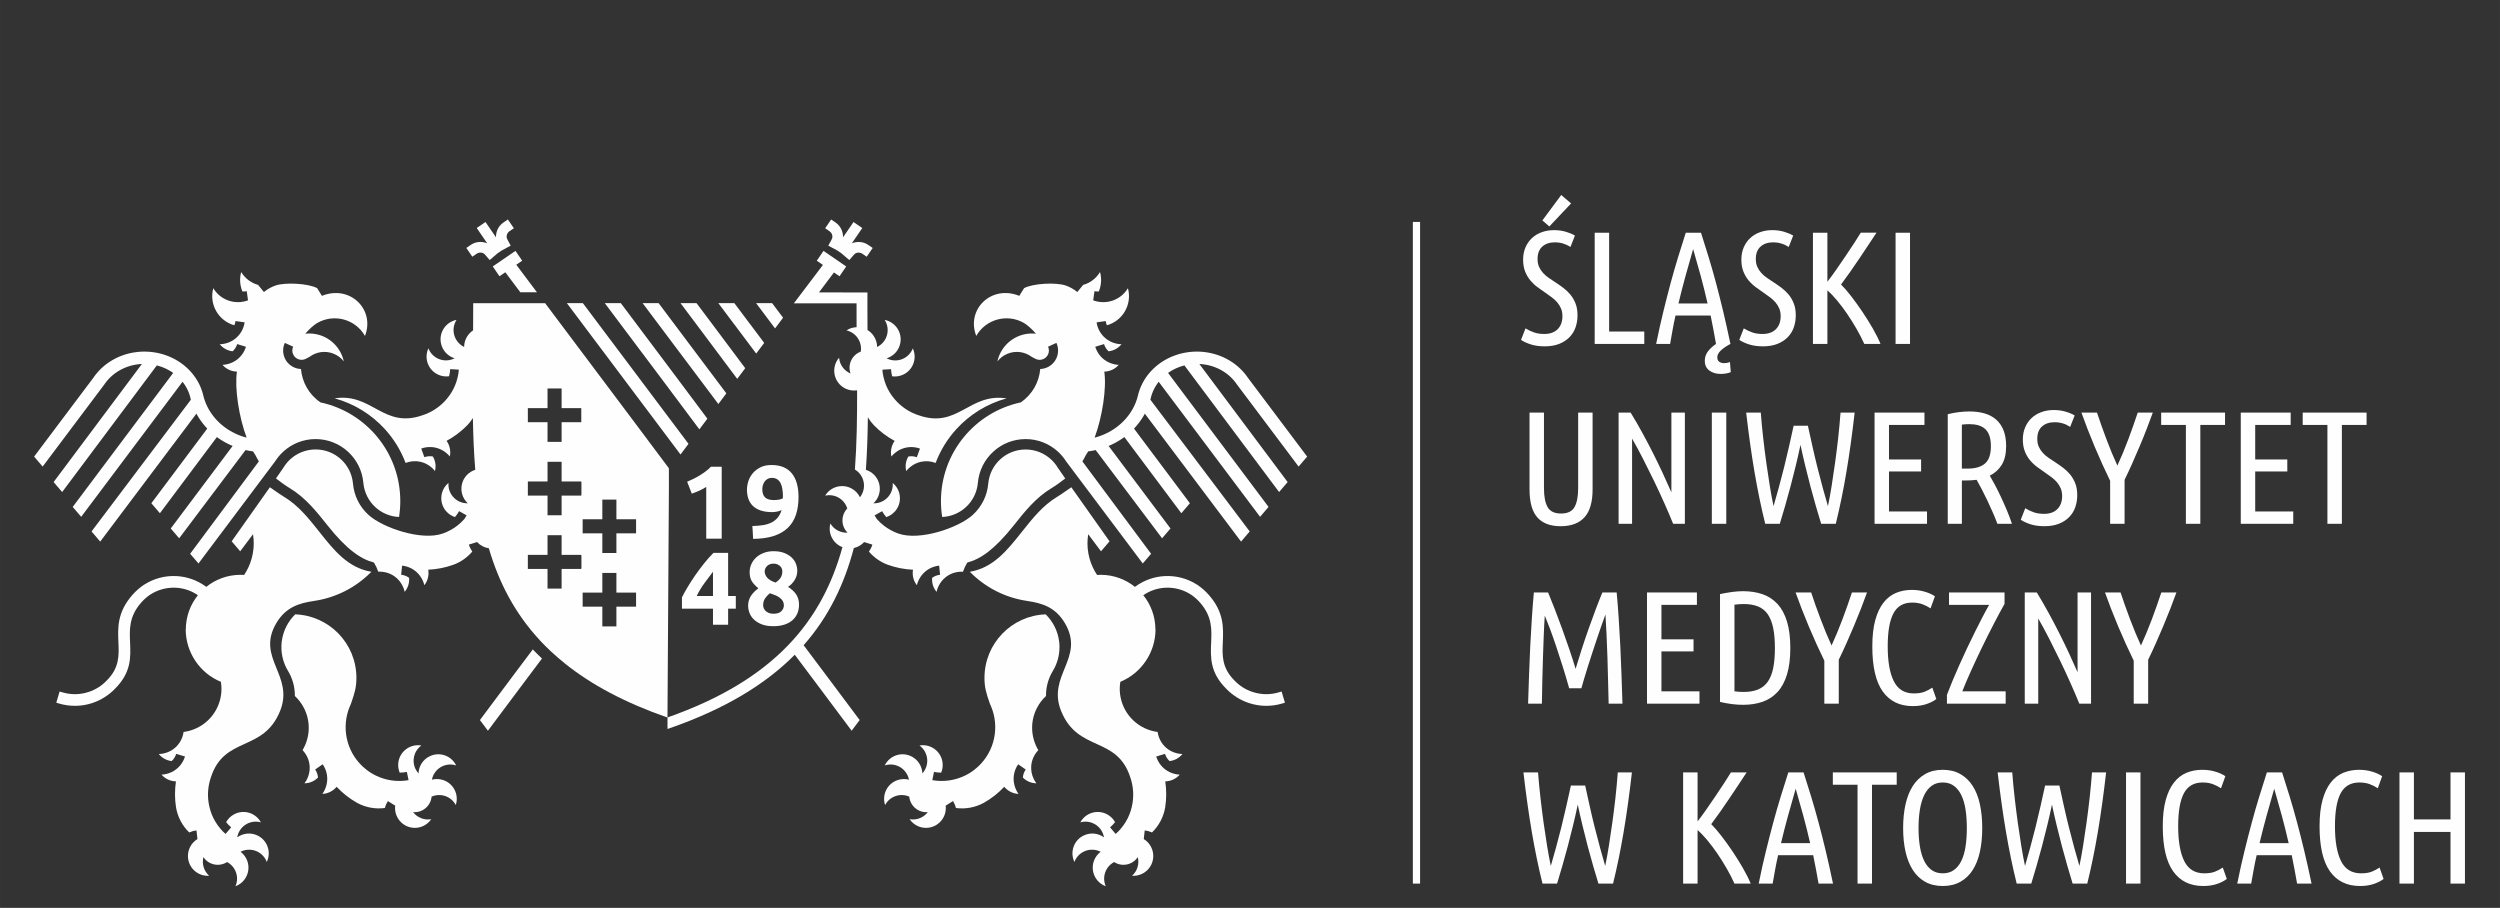 <?xml version="1.0" encoding="UTF-8"?>
<!DOCTYPE svg PUBLIC "-//W3C//DTD SVG 1.1//EN" "http://www.w3.org/Graphics/SVG/1.1/DTD/svg11.dtd">
<!-- Creator: CorelDRAW -->
<svg xmlns="http://www.w3.org/2000/svg" xml:space="preserve" width="76.119mm" height="27.642mm" version="1.1" style="shape-rendering:geometricPrecision; text-rendering:geometricPrecision; image-rendering:optimizeQuality; fill-rule:evenodd; clip-rule:evenodd"
viewBox="0 0 7618.04 2766.45"
 xmlns:xlink="http://www.w3.org/1999/xlink"
 xmlns:xodm="http://www.corel.com/coreldraw/odm/2003">
 <rect x="0" y="0" width="7618.04" height="2766.45" fill="#333333" stroke="none"/>
 <defs>
  <style type="text/css">
   <![CDATA[
    .fil1 {fill:none}
    .fil0 {fill:#FEFEFE}
   ]]>
  </style>
 </defs>
 <g id="Warstwa_x0020_1">
  <path class="fil0" d="M2999.92 2065.4c0,-104.5 82.86,-189.65 186.48,-193.32 22.14,21.69 37.11,50.66 41.02,83.01l0.05 0.24 0 0.27 0.06 0.27 0.02 0.25 0.01 0.29 0.04 0.25 0.2 1.82 0 0.29 0.01 0.05 0.05 0.19 0 0.29 0.19 2.35 0 0.26 0.03 0.19 0.02 0.06 0 0.29 0.04 0.26 0.13 2.4 0.01 0.25 0 0.29 0.12 2.91 0 0.56c0.02,0.96 0.06,1.95 0.06,2.95 0,25.87 -7.06,50.18 -19.35,70.96 -13.75,22.25 -21.73,48.46 -21.73,76.53l0.03 1.34c-11.26,10.43 -20.92,23.06 -28.23,37.6 -21.08,41.97 -17.65,89.83 4.81,127.35 -13.29,13.96 -20.99,32.17 -21.73,50.57 -0.54,12.23 1.87,24.68 7.26,36.15 2.2,4.99 5.05,9.85 8.66,14.34 -16.2,-0.13 -30.79,-6.83 -41.28,-17.57 0.68,-8.69 3.63,-17.16 8.69,-24.42l-22.95 -15.95c-9.46,13.62 -14.22,29.8 -13.91,45.98 0.24,10.89 2.76,21.78 7.67,31.96 1.89,4.29 4.32,8.45 7.31,12.34 -17.41,-0.6 -33.22,-9.23 -43.5,-21.7 -18.38,19.43 -39.51,36.12 -62.58,49 -25.5,13.9 -55.12,19.6 -84.56,15.62 -1.89,-7.41 -4.92,-14.56 -9.04,-21.15l-22.3 13.97 0.09 0.07 -0.11 -0.06c2.59,21.41 -6.42,43.52 -25.28,56.73 -27.33,19.18 -64.97,12.56 -84.13,-14.77 -0.18,-0.19 -0.31,-0.42 -0.45,-0.66 0.32,0.06 0.69,0.13 1.04,0.18 21.43,3.36 41.99,-5.64 54.33,-21.74 -28.43,2.54 -53.69,-18.57 -56.51,-47.13 0,-0.02 0,-0.03 0,-0.08 -27.22,-12.01 -59.51,-1.09 -73.66,25.6 -10.38,-31.67 6.89,-65.78 38.58,-76.2 11.48,-3.77 23.32,-3.91 34.21,-1.03 0,-0.02 -0.03,-0.06 -0.03,-0.07 -0.44,-2.22 -1,-4.42 -1.69,-6.59 -9.78,-30.09 -42.02,-46.59 -72.11,-36.81 14.59,-30 50.72,-42.45 80.71,-27.85 20.73,10.08 33.1,30.5 33.92,52.02 0,0.03 0,0.05 0,0.07 0.08,-0.08 0.2,-0.2 0.27,-0.31 1.08,-1.21 2.14,-2.48 3.15,-3.82 18.99,-25.25 13.89,-61.18 -11.39,-80.18 -0.26,-0.19 -0.56,-0.4 -0.86,-0.61 0.3,-0.05 0.54,-0.07 0.79,-0.13 32.95,-5.3 63.96,17.12 69.26,50.04 1.82,11.49 0.29,22.77 -3.88,32.78 -7.39,-0.02 -14.73,-0.75 -21.88,-2.25l-5.11 24.97 -0.32 0.16 0.31 0.05 0.24 0.03c33.61,5.82 68.88,1.13 100.56,-14.61l0.46 -0.24 0.19 -0.09 0.28 -0.12 0.48 -0.27 0.45 -0.21 0.48 -0.24 0.26 -0.16 0.21 -0.13 1.4 -0.73 0.35 -0.18 0.08 -0.04 0.47 -0.24 0.45 -0.27 0.46 -0.26 0.44 -0.21 0.05 -0.01 0.46 -0.26 0.44 -0.28 0.45 -0.25 0.46 -0.29 0.06 0 1.33 -0.74 0.43 -0.29 0.13 -0.08 1.68 -1.01 0.23 -0.12 0.24 -0.17 0.92 -0.55 0.43 -0.27 0.28 -0.18 1.85 -1.2 0.11 -0.05 0.9 -0.55 0.46 -0.34 0.41 -0.27 1.35 -0.89 0.45 -0.31 0.06 -0.02 0.35 -0.28 1.33 -0.91 0 0 0.14 -0.1 0.06 -0.03 0.69 -0.48 0.45 -0.34 0.41 -0.32 0.21 -0.16 0.22 -0.14 0.87 -0.65 0.45 -0.32 0.27 -0.2 0.15 -0.1 0.44 -0.33 0.42 -0.34 0.42 -0.32 0.37 -0.27 0.07 -0.07 0.43 -0.32 0.45 -0.34 0.42 -0.31 0.44 -0.37c55.75,-44.05 75.18,-117.09 53.68,-180.8 -1.15,-2.89 -2.23,-5.8 -3.25,-8.77 -0.61,-1.56 -1.27,-3.08 -1.94,-4.6l-0.01 0.11 -0.06 -0.17 -0.06 -0.16 -0.85 -2.01 -0.07 -0.16 -0.09 -0.18 -0.02 -0.1 -0.02 -0.04 -0.09 -0.19 -0.07 -0.17 -0.06 -0.15 -0.64 -1.68 -0.08 -0.17 -0.08 -0.18 -0.1 -0.33 -0.07 -0.18 -0.06 -0.16 -0.06 -0.17 -0.06 -0.15 -0.07 -0.17 -0.07 -0.17 -0.14 -0.35 -0.06 -0.19 -0.04 -0.14 -0.08 -0.17 -0.03 -0.17 -0.1 -0.15 -0.06 -0.19 -0.15 -0.52 -0.09 -0.17 -0.05 -0.13 -0.08 -0.19 -0.29 -0.84 -0.03 -0.18 -0.13 -0.36 -0.05 -0.15 -0.09 -0.16c-9.22,-27.37 -14.91,-44.08 -14.91,-74.34z"/>
  <path class="fil0" d="M2601.86 1669.88c-0.03,0.17 -0.07,0.32 -0.13,0.48 -28.63,108.88 -75.83,208.29 -152.9,295.78l71.22 94.9 99.53 133.12 -24.45 32.51 -107.73 -144.05 -65.63 -87.47c-88.41,89.29 -211.39,165.04 -382.37,224.37l-5.41 1.83 0 -35.12c328.66,-115.42 471.64,-295.98 533,-518.72 0.01,-0.09 0.06,-0.1 0.06,-0.16 -28.3,-10.8 -44.6,-41.34 -36.92,-71.37 0.07,-0.26 0.11,-0.5 0.2,-0.76 0.18,0.29 0.35,0.59 0.53,0.9 11.43,18.44 31.64,28.14 51.91,27.05 -20.45,-19.91 -20.9,-52.84 -1.06,-73.53 0.05,-0.04 0.06,-0.04 0.09,-0.07 -8.64,-28.49 -37.92,-45.87 -67.39,-39.21 17.26,-28.52 54.4,-37.65 82.93,-20.4 10.35,6.29 18.19,15.18 23.06,25.32 0.05,0 0.05,-0.05 0.09,-0.08 1.37,-1.75 2.67,-3.63 3.85,-5.58 16.5,-26.98 7.98,-62.2 -19.01,-78.69 -0.1,-0.06 -0.2,-0.11 -0.27,-0.18 5.73,-77.34 6.92,-158.07 6.68,-241.42 -0.07,0.03 -0.15,0.04 -0.24,0.04 -16.57,2.49 -34.13,-1.87 -47.95,-13.51 -25.49,-21.51 -28.75,-59.61 -7.28,-85.13 0.18,-0.19 0.35,-0.41 0.5,-0.61 0.05,0.36 0.08,0.72 0.13,1.08 2.26,21.56 16.24,39.11 34.93,46.92 -9.72,-26.82 4.19,-56.66 31.1,-66.64 0,-0.02 0.06,-0.02 0.07,-0.06 4.63,-29.37 -14.17,-57.79 -43.66,-64.62 9.55,-6.19 20.16,-9.35 30.75,-9.72 0.02,0 0.08,0 0.13,0 -0.05,-10.14 -0.11,-20.28 -0.12,-30.47l0 -42.18 -191.15 0 88.68 -117.15 -3.75 -2.56 -14.97 -10.2 20.47 -29.95 14.94 10.21 39.27 26.92 14.97 10.25 -20.44 29.91 -14.97 -10.22 -2 -1.35 -45.62 60.78 147.67 0.12 0 49.88c0,21.66 0.07,43.18 0.2,64.63 0.06,0.05 0.14,0.05 0.18,0.11 7.55,4.55 14.2,10.83 19.31,18.74 6.6,10.15 9.78,21.54 9.79,32.84 0.01,-0.03 0.07,-0.06 0.1,-0.06 2,-1.02 3.99,-2.1 5.88,-3.36 26.59,-17.12 34.25,-52.54 17.11,-79.12 32.73,6.42 54.04,38.17 47.61,70.88 -4.43,22.67 -21,39.81 -41.6,46.12 -0.01,0.05 -0.04,0.05 -0.04,0.05 0.1,0.06 0.23,0.13 0.35,0.17 1.44,0.73 2.95,1.42 4.49,2.06 29.28,11.88 62.7,-2.23 74.59,-31.57 0.1,-0.32 0.24,-0.62 0.37,-0.96 0.1,0.22 0.21,0.48 0.32,0.75 13.55,30.44 -0.14,66.17 -30.61,79.71 -10.62,4.73 -21.89,6.14 -32.7,4.67 -1.88,-7.16 -3.03,-14.44 -3.44,-21.73l-26.27 1.49c0.22,3.78 0.6,7.55 1.12,11.28 2.67,15.98 7.57,32.28 15.03,47.05 7.27,14.25 16.78,27.7 28.62,39.8 19.07,19.5 41.79,33.18 66.05,40.97 119.71,41.57 152.94,-68.96 267.67,-51.62 -59.41,16.16 -112.3,49.04 -152.92,93.52 -27.15,29.76 -48.84,64.69 -63.35,103.26 -14.43,-5.56 -30.12,-6.78 -44.75,-3.54 -11.98,2.62 -23.38,8.12 -33.11,16.29 -4.29,3.39 -8.22,7.45 -11.64,12.05 -4.03,-15.69 -1.27,-31.53 6.39,-44.42 8.59,-1.58 17.52,-0.89 25.84,2.13l9.56 -26.23c-15.62,-5.69 -32.49,-6.11 -48.02,-1.67 -10.47,3 -20.34,8.24 -28.95,15.59 -3.64,2.93 -7.02,6.36 -10.03,10.21 -3.89,-16.98 0.44,-34.48 9.83,-47.61 -23.49,-12.77 -45.04,-28.93 -63.42,-47.94 -6.92,-7.28 -13.03,-15.32 -18.18,-23.98 -0.65,54.62 -2.38,108 -6.07,159.93 0,0.05 0,0.07 0,0.12 19.27,5.98 35.07,21.48 40.54,42.38 5.83,22.33 -1.59,45 -17.44,59.64 0,0.02 0,0.02 -0.02,0.04 0.13,0 0.28,0 0.42,0 1.61,0.06 3.25,0 4.91,-0.09 31.55,-2.05 55.51,-29.25 53.45,-60.86 -0.01,-0.34 -0.06,-0.68 -0.1,-1.03 0.22,0.16 0.41,0.35 0.64,0.52 25.44,21.54 28.65,59.64 7.1,85.1 -7.53,8.89 -17.08,15.08 -27.4,18.41 -4.8,-5.58 -9,-11.65 -12.55,-18.05l-23.01 12.79c1.86,3.3 3.81,6.53 5.89,9.67 0.33,0.42 0.59,0.89 0.89,1.32 6.7,7.6 14.1,14.66 22.16,20.78 12.73,9.68 27.17,17.66 43.08,23.42 65.06,23.56 184.3,-17.35 227.43,-56.9 26.22,-24.05 43.65,-57.5 46.91,-94.99 2.57,-29.35 16.2,-55.49 36.68,-74.24 20.3,-18.53 47.39,-29.87 77.19,-29.87 29.41,0 56.23,11.11 76.45,29.34l0.42 0.34 0.41 0.38 0.07 0.07 0.3 0.28 0.38 0.33 0.16 0.18 0.63 0.56 0.22 0.26 0.16 0.13 0.37 0.38 0.32 0.27 0.07 0.08 0.37 0.37 0.38 0.39 0.35 0.34 0.4 0.4 0.36 0.37 1.1 1.15 0.24 0.23 0.11 0.13 0.37 0.4 0.34 0.34 0.03 0.06 0.37 0.39 0.35 0.37 0.02 0.06 0.32 0.33 0.37 0.4 0.11 0.13 0.25 0.28 0.5 0.6 1.2 1.42 0.32 0.36 0.03 0.02 0.32 0.4 0.37 0.42 0.02 0.05 0.34 0.34 0.29 0.45 0.11 0.09 0.21 0.31 0.34 0.4 0.19 0.23 0.13 0.2 0.3 0.41 0.29 0.31 0.68 0.96 0.35 0.42 0.32 0.44 0.03 0.05 0.31 0.37 0.26 0.41 0.64 0.86 0.16 0.26 0.15 0.21 0.54 0.74 0.04 0.12 0.3 0.42 0.31 0.47 0.29 0.44 1.46 2.23 0.16 0.25 0.12 0.17 0.49 0.85 0.06 0.06 0.28 0.47 0.3 0.45 22.78 32.94 -10.89 8.03 -0.06 0.02 -0.27 0.21 -0.18 0.14 -0.29 0.24 -0.17 0.1 -0.36 0.27 -0.08 0.1 -0.42 0.29 -0.05 0.06 -0.46 0.34 -0.47 0.35 -0.46 0.37 -0.07 0.01 -0.4 0.33 -0.08 0.08 -0.37 0.26 -0.17 0.14 -0.28 0.21 -0.2 0.13 -0.25 0.21 -0.29 0.2 -0.19 0.14 -0.3 0.21 -0.17 0.13 -0.37 0.25 -0.11 0.11 -0.38 0.28 -0.07 0.08 -0.45 0.26 -0.03 0.06 -0.47 0.34 -0.48 0.37 -0.02 0 -0.43 0.31 -0.07 0.06 -0.4 0.29 -0.13 0.07 -0.35 0.25 -0.16 0.13 -0.31 0.21 -0.2 0.14 -0.3 0.2 -0.24 0.2 -0.19 0.14 -0.29 0.2 -0.18 0.14 -0.35 0.25 -0.13 0.07 -0.4 0.27 -0.1 0.06 -0.42 0.34 -0.01 0.01 -0.48 0.34 -0.48 0.31 -0.06 0.04 -0.43 0.31 -0.11 0.06 -0.36 0.25 -0.14 0.09 -0.34 0.22 -0.17 0.14 -0.32 0.23 -0.2 0.12 -0.27 0.18 -0.27 0.19 -0.21 0.13 -0.32 0.21 -0.17 0.13 -0.34 0.22 -0.1 0.1 -0.44 0.29 -0.08 0.05 -0.45 0.27 -0.5 0.34 -0.48 0.35 -0.05 0.03 -0.42 0.28 -0.12 0.07 -0.38 0.23 -0.16 0.13 -0.32 0.19 -0.21 0.13 -0.27 0.21 -0.27 0.13 -0.21 0.18 -0.31 0.2 -0.17 0.1 -0.36 0.24 -0.13 0.08 -0.37 0.27 -0.14 0.07 -0.44 0.27 -0.03 0.04 -0.51 0.3 -0.49 0.32 0 0 -0.48 0.29 -0.06 0.05 -0.43 0.27 -0.12 0.07 -0.37 0.24 -0.16 0.1 -0.32 0.19 -0.22 0.13 -0.26 0.2 -0.26 0.15 -0.27 0.16 -0.26 0.18 -0.22 0.12 -0.34 0.21 -0.17 0.07 -0.36 0.27 -0.12 0.05 -0.46 0.27 -0.02 0.02 -0.5 0.32c-48.59,29.27 -82.62,72.25 -115.43,113.62 -58.95,74.38 -102.52,103.44 -141.66,113.38 -0.02,0.03 -0.02,0.06 -0.06,0.09 -5.39,8.71 -9.76,18.05 -13.07,27.85 -19.25,-0.96 -38.05,5.03 -52.48,16.44 -9.62,7.59 -17.52,17.45 -22.71,29.02 -2.4,4.95 -4.16,10.28 -5.24,15.95 -10.46,-12.39 -14.88,-27.84 -13.55,-42.81 7.05,-5.1 15.37,-8.42 24.19,-9.28l-2.83 -27.8c-16.52,1.69 -31.9,8.6 -43.97,19.4 -8.09,7.27 -14.73,16.26 -19.29,26.61 -2,4.2 -3.57,8.79 -4.58,13.56 -10.86,-13.61 -14.61,-31.23 -11.83,-47.14 -26.74,-1.27 -53.14,-6.46 -77.95,-15.58 -21.6,-8.21 -40.98,-21.77 -56.11,-39.5 -0.07,-0.11 -0.13,-0.18 -0.2,-0.25 0.13,-0.18 0.24,-0.35 0.37,-0.53 4.38,-6.28 7.84,-13.24 10.12,-20.68l-25.12 -7.79c-8.33,9.06 -19.3,15.44 -31.34,18.16z"/>
  <path class="fil0" d="M3364.99 1132.43c16.15,-0.34 32.71,-7.38 43.98,-20.68 -4.88,-0.09 -9.65,-0.75 -14.18,-1.9 -11.02,-2.46 -21.14,-7.26 -29.82,-13.8 -12.89,-9.78 -22.66,-23.53 -27.49,-39.42l26.73 -8.13c2.57,8.5 7.42,16.05 13.8,21.95 14.9,-1.59 29.24,-8.88 39.36,-21.53 -5.74,0.04 -11.31,-0.68 -16.6,-2.06 -12.37,-2.86 -23.61,-8.72 -32.91,-16.7 -13.93,-12 -23.56,-28.81 -26.32,-47.89l27.72 -3.93c0.64,4.51 1.91,8.84 3.67,12.87 48.72,-13.67 77.37,-64.08 64.11,-113 -22.04,36.83 -66.96,51.58 -105.79,37 -0.02,-0.04 -0.04,-0.04 -0.07,-0.04l0 -0.02 3.84 -27.72c4.47,0.65 8.92,0.85 13.31,0.67 7.47,-18.15 9.24,-38.81 3.7,-59.22 -12.02,20.02 -30.78,33.56 -51.65,39.34l0.08 0.08 -17.73 21.56c-10.62,-8.73 -22.54,-15.32 -35.11,-19.76 -29.03,-10.27 -100.16,-6.65 -126.98,7.94l-14.64 23.55c-84.62,-34.69 -162.73,40.77 -131.21,122.08 29.07,-50.98 93.98,-68.78 144.97,-39.74 10.54,6.03 25.11,19.12 36.99,32.97l0 0c-3.94,-0.42 -7.91,-0.67 -11.99,-0.67 -51.77,0 -95.03,36.45 -105.51,85.08 8.06,-10.38 18.97,-18.78 32.14,-23.88 24.65,-9.57 51.27,-5.22 71.23,9.16l4.95 2.88 9.59 4.84c3.47,1.45 7.19,2.2 10.95,2.2 3.83,-0.02 7.84,-0.87 11.65,-2.61 7.05,-3.22 12.13,-9.03 14.62,-15.83l0.06 0c2.53,-6.8 2.42,-14.5 -0.8,-21.59l25.39 -11.64c6.48,14.08 6.61,29.45 1.61,42.94l0.05 0c-4.98,13.48 -15.17,25.05 -29.31,31.55 -6.99,3.18 -14.3,4.85 -21.58,5.08 0,0.04 -0.03,0.1 -0.03,0.16 -3.33,39.75 -23.95,77.63 -59.47,101.67 -0.25,0.06 -0.47,0.11 -0.73,0.14 -138.56,29.92 -242.33,153.11 -242.33,300.59 0,16.44 1.27,32.64 3.75,48.4 27.8,-1.23 53.01,-12.32 72.14,-29.86 20.52,-18.81 34.08,-44.96 36.62,-74.36l0 -0.07c3.31,-37.42 20.77,-70.82 46.99,-94.8 26.01,-23.82 60.58,-38.31 98.52,-38.31 37.53,-0.03 71.79,14.17 97.69,37.52 9.92,8.93 18.6,19.25 25.78,30.57l233.47 310.98 25.39 -29.55 -209.43 -281.55 1.48 -2.43 0.05 -0.03c1.21,-2.01 2.46,-4.24 3.83,-6.7 1.36,-2.5 2.63,-4.93 3.77,-7.25l0.93 -1.92c2.7,-3.99 5.25,-8.05 7.76,-12.16l1.38 -0.18 0 -0.02c1.98,-0.24 3.95,-0.53 5.97,-0.85l0 0c2.12,-0.34 4.12,-0.67 6,-1.03 2.07,-0.37 4.12,-0.78 6.06,-1.19l0 0 3.02 -0.66 0.05 0 0.25 -0.06 202.35 268.85 25.64 -29.89 -188.61 -251.5 1.7 -0.74c2.14,-0.89 4.29,-1.82 6.37,-2.82 2.3,-1.03 4.49,-2.07 6.53,-3.09l0 -0.01c2.33,-1.19 4.49,-2.28 6.37,-3.32 2.35,-1.23 4.78,-2.64 7.33,-4.12 2.42,-1.4 4.84,-2.88 7.2,-4.42 2.43,-1.55 4.77,-3.07 7.01,-4.63 1.86,-1.28 3.71,-2.56 5.52,-3.89l173.63 232.06 26.06 -30.44 -170.33 -227.47c2.06,-2.2 4.1,-4.39 6.1,-6.71 2.06,-2.34 4.01,-4.7 5.91,-7.07 1.92,-2.41 3.81,-4.82 5.58,-7.27 1.75,-2.4 3.52,-4.9 5.27,-7.51 1.27,-1.96 2.48,-3.87 3.63,-5.63 1.14,-1.88 2.3,-3.82 3.43,-5.75l0 -0.03c1.16,-2.02 2.2,-3.88 3.09,-5.56l293.19 389.89 26.39 -30.94 -302.73 -401.45 0.06 -0.13 0 -0.06 0.53 -2 0.02 -0.01 0.52 -2.1 0.01 -0.06 0.53 -2.1 0 -0.03 0.39 -1.82c0.48,-1.69 0.95,-3.36 1.43,-4.95l0.01 0c0.6,-1.82 1.13,-3.5 1.68,-5.05 0.64,-1.72 1.24,-3.41 1.91,-4.97l0.02 0c0.72,-1.77 1.41,-3.4 2.13,-4.93 0.74,-1.62 1.51,-3.25 2.3,-4.78 0.85,-1.62 1.68,-3.23 2.56,-4.77 0.79,-1.43 1.73,-2.96 2.76,-4.63 0.97,-1.52 1.94,-3.03 2.98,-4.55 0.69,-1.02 1.38,-2.01 2.1,-3.02l0 0c0.67,-0.91 1.4,-1.9 2.26,-2.98l1.25 -1.61 308.88 411.44 25.78 -30.12 -306.15 -408.32c1.01,-0.72 1.94,-1.38 2.83,-1.99l0.03 0c1.77,-1.2 3.41,-2.28 4.92,-3.21 1.54,-0.95 3.22,-1.94 5.1,-2.97 1.87,-1.07 3.62,-1.99 5.22,-2.82l0 0c1.83,-0.92 3.62,-1.81 5.37,-2.61 1.88,-0.86 3.68,-1.65 5.39,-2.36 1.72,-0.72 3.6,-1.45 5.54,-2.17 1.98,-0.69 3.86,-1.35 5.65,-1.93 0.88,-0.3 1.89,-0.62 3.1,-0.98 1.33,-0.37 2.33,-0.67 3.1,-0.87l0.02 -0.03c0.67,-0.17 1.72,-0.44 3.02,-0.78l0 -0.01 0.54 -0.13 142.42 190.47 146.04 195.35 26.05 -30.41 -139.45 -186.52 -129.59 -173.31 1.68 0.07c1.34,0.11 2.89,0.22 4.58,0.37 1.54,0.11 3.07,0.29 4.55,0.45 1.56,0.14 3.05,0.38 4.5,0.58 1.43,0.22 2.94,0.43 4.46,0.72 1.7,0.3 3.19,0.58 4.46,0.84 1.16,0.22 2.64,0.59 4.36,0.98 1.56,0.35 3.02,0.75 4.36,1.09 1.46,0.4 2.91,0.82 4.36,1.27 1.59,0.47 3.02,0.93 4.29,1.34 1.22,0.41 2.68,0.93 4.23,1.48 1.48,0.55 2.89,1.09 4.19,1.62 1.4,0.58 2.78,1.17 4.12,1.75 1.17,0.51 2.52,1.13 4.03,1.85l0 -0.03c1.35,0.64 2.66,1.33 4,1.99l0 0 0.04 0.02 0.06 0.04c1.41,0.69 2.69,1.41 3.88,2.08 1.41,0.74 2.68,1.49 3.82,2.17l0 0c1.19,0.73 2.49,1.52 3.83,2.35 1.3,0.85 2.51,1.65 3.68,2.44l0 0c1.03,0.71 2.24,1.57 3.63,2.54l0 0c1.08,0.78 2.28,1.69 3.54,2.66 1.03,0.78 2.17,1.73 3.4,2.73l0.04 0c0.93,0.82 2.07,1.78 3.36,2.89 1.19,1.08 2.28,2.07 3.25,2.97l0.02 -0.01c0.95,0.87 1.98,1.93 3.18,3.09l0 0c1.2,1.2 2.17,2.24 3.02,3.1 1.1,1.19 2.09,2.27 2.97,3.29l0.05 0.02 0.07 0.11 -0.02 0c0.95,1.05 1.88,2.14 2.75,3.25 1.02,1.23 1.94,2.36 2.7,3.31 0.9,1.18 1.77,2.34 2.56,3.47 0.83,1.1 1.62,2.24 2.39,3.41l0.15 0.18 0.4 0.64 0.13 0.08 187.38 249.43 26.02 -30.39 -180.67 -240.38c-1.12,-1.61 -2.12,-3.09 -3.07,-4.36 -0.98,-1.38 -2.11,-2.86 -3.28,-4.4 -1.25,-1.6 -2.4,-3.04 -3.47,-4.28 -0.99,-1.25 -2.18,-2.62 -3.57,-4.2l0 0c-1.12,-1.27 -2.36,-2.63 -3.7,-4.05 -1.4,-1.48 -2.68,-2.81 -3.84,-4 -1.17,-1.14 -2.51,-2.43 -3.99,-3.82 -1.43,-1.37 -2.81,-2.61 -4.08,-3.72 -1.4,-1.24 -2.84,-2.46 -4.26,-3.66 -1.33,-1.08 -2.84,-2.29 -4.46,-3.54 -1.57,-1.23 -3.09,-2.33 -4.51,-3.39 -1.36,-0.99 -2.91,-2.07 -4.63,-3.27l0 0c-1.67,-1.1 -3.26,-2.14 -4.77,-3.12 -1.53,-0.99 -3.15,-1.97 -4.89,-2.99 -1.35,-0.8 -3.01,-1.77 -4.96,-2.84l0.01 0c-1.61,-0.92 -3.3,-1.79 -5.04,-2.68l0 0c-1.76,-0.94 -3.5,-1.79 -5.09,-2.54 -1.55,-0.73 -3.3,-1.52 -5.23,-2.4 -1.75,-0.74 -3.52,-1.48 -5.24,-2.19 -1.86,-0.77 -3.62,-1.45 -5.32,-2.06 -1.66,-0.6 -3.49,-1.27 -5.43,-1.88 -1.95,-0.66 -3.78,-1.26 -5.45,-1.75l0 -0.05c-1.74,-0.49 -3.61,-1.03 -5.55,-1.56 -1.95,-0.51 -3.81,-0.99 -5.56,-1.4 -1.58,-0.38 -3.51,-0.8 -5.69,-1.27 -2.11,-0.42 -3.99,-0.79 -5.7,-1.09 -1.85,-0.32 -3.79,-0.63 -5.73,-0.92 -1.89,-0.29 -3.83,-0.54 -5.76,-0.77 -1.96,-0.24 -3.89,-0.44 -5.73,-0.58 -1.75,-0.16 -3.68,-0.32 -5.81,-0.45l-0.03 0c-1.79,-0.07 -3.75,-0.17 -5.78,-0.21 -2.25,-0.08 -4.21,-0.1 -5.79,-0.1 -2.34,0 -4.91,0.04 -7.71,0.17 -2.71,0.07 -5.27,0.21 -7.69,0.41 -2.57,0.2 -5.13,0.45 -7.66,0.73 -2.34,0.27 -4.91,0.67 -7.64,1.09 -2.75,0.39 -5.28,0.86 -7.56,1.31 -2.6,0.48 -5.08,1.05 -7.52,1.62 -2.38,0.58 -4.88,1.22 -7.44,1.94 -2.42,0.69 -4.84,1.4 -7.34,2.22 -2.48,0.79 -4.9,1.6 -7.19,2.48 -2.27,0.8 -4.67,1.76 -7.15,2.76 -2.44,1 -4.79,2.02 -6.99,3.06 -2.17,0.98 -4.47,2.1 -6.81,3.32l-0.03 -0.01c-2.23,1.14 -4.45,2.34 -6.67,3.57 -2.04,1.14 -4.24,2.42 -6.53,3.86 -2.29,1.44 -4.41,2.78 -6.36,4.08 -2.05,1.37 -4.09,2.83 -6.11,4.33 -2,1.47 -3.98,2.99 -5.92,4.56 -1.94,1.54 -3.83,3.13 -5.76,4.81 -1.88,1.64 -3.7,3.34 -5.51,5.03 -1.75,1.69 -3.54,3.41 -5.24,5.19 -1.82,1.85 -3.49,3.68 -5.07,5.42 -1.57,1.74 -3.12,3.62 -4.77,5.64 -1.61,1.96 -3.1,3.89 -4.5,5.77 -1.43,1.87 -2.84,3.91 -4.28,5.97l0 0c-1.42,2.12 -2.78,4.18 -3.99,6.12l0 0.05c-1.34,2.17 -2.6,4.24 -3.68,6.23 -1.12,2.02 -2.26,4.17 -3.41,6.4 -1.07,2.1 -2.12,4.32 -3.1,6.57l0 -0.04c-0.93,2.06 -1.86,4.29 -2.81,6.7 -0.9,2.21 -1.71,4.44 -2.49,6.74 -0.81,2.36 -1.56,4.61 -2.22,6.85 -0.66,2.29 -1.29,4.63 -1.88,6.94l-1.27 5.1c-0.55,2.21 -1.15,4.34 -1.82,6.42l0 -0.01c-0.66,2.12 -1.38,4.24 -2.14,6.39l0 0c-0.77,2.21 -1.58,4.31 -2.4,6.33l0 0.03c-0.8,1.99 -1.7,4.1 -2.65,6.22 -0.99,2.24 -1.99,4.23 -2.91,6.09l0 0c-1.03,2.07 -2.12,4.11 -3.19,6.06 -1.05,1.93 -2.24,3.89 -3.47,5.89 -1.21,2.02 -2.42,3.97 -3.64,5.78 -1.34,2.01 -2.82,4.07 -4.34,6.17 -1.47,2.02 -3.03,4.04 -4.59,5.97l0 0.03c-1.51,1.85 -3.13,3.8 -4.85,5.8 -1.64,1.87 -3.39,3.75 -5.18,5.63 -1.75,1.82 -3.55,3.64 -5.38,5.42 -1.89,1.83 -3.77,3.58 -5.65,5.21 -1.86,1.64 -3.82,3.34 -5.86,4.98 -1.88,1.5 -3.93,3.12 -6.07,4.76 -2.02,1.47 -3.9,2.83 -5.64,4.04 -1.96,1.34 -3.89,2.62 -5.77,3.82 -1.93,1.23 -3.89,2.43 -5.89,3.63 -1.89,1.09 -3.9,2.2 -6.04,3.37 -2.1,1.15 -4.21,2.23 -6.23,3.22 -2.11,1.02 -4.22,2.02 -6.3,2.96 -2.01,0.86 -4.14,1.81 -6.42,2.74 -2.27,0.93 -4.43,1.75 -6.53,2.53 -2.12,0.76 -4.32,1.51 -6.61,2.24l0 0c-2.05,0.66 -4.29,1.34 -6.67,2.06 -1.74,0.48 -3.37,0.92 -4.95,1.34 22.87,-61.58 37.04,-149.29 29.46,-201.14zm93.39 655.91l3.23 -2.35c13.11,-9.32 27.17,-16.49 41.75,-21.56 15.03,-5.24 30.62,-8.21 46.2,-8.97 17.18,-0.88 34.42,0.97 50.91,5.34 16.49,4.36 32.3,11.29 46.85,20.63l-0.08 0.11 0.36 -0.1c6.6,4.4 13.07,9.32 19.26,14.77 6.28,5.49 12.08,11.27 17.29,17.3 46.01,52.85 43.96,99.31 41.99,144.65 -1.74,38.94 -3.37,76.93 36.19,116.13l0.26 0.26c7.45,7.75 15.84,14.58 24.98,20.32 8.86,5.54 18.67,10.18 29.3,13.68l0.07 0c6.68,2.19 13.25,3.83 19.7,4.9 6.93,1.15 13.6,1.79 20.11,1.87 6.7,0.1 13.46,-0.34 20.23,-1.27 6.67,-0.95 13.26,-2.38 19.79,-4.31l8.52 -2.54 10.15 34.1 -8.53 2.54c-8.07,2.39 -16.46,4.24 -25.07,5.4 -8.24,1.16 -16.81,1.69 -25.5,1.57 -8.59,-0.11 -17.14,-0.86 -25.52,-2.28 -8.48,-1.46 -16.82,-3.47 -25,-6.17l0.02 -0.03c-13.2,-4.33 -25.57,-10.22 -37.06,-17.41 -11.8,-7.39 -22.43,-16.04 -31.76,-25.68 -50.43,-50.1 -48.42,-95.78 -46.39,-142.59 1.68,-38.31 3.4,-77.53 -33.36,-119.78 -4.52,-5.21 -9.14,-9.85 -13.78,-13.92 -4.77,-4.19 -9.87,-8.11 -15.19,-11.66l-0.19 0.04c-11.42,-7.35 -23.78,-12.72 -36.67,-16.14 -13.08,-3.48 -26.65,-4.91 -40.19,-4.27 -12.23,0.62 -24.45,2.93 -36.21,7.04 -10.82,3.75 -21.29,9.03 -31.16,15.82 23.08,28.61 36.88,65 36.88,104.67l0.32 0c-0.34,69.38 -42.6,132.57 -107.17,159.21 0,0 0,0.04 -0.04,0.05 -4.24,25.47 -1.06,52.41 10.69,77.57 19.92,42.55 59.55,69.57 102.93,75.19 2.72,19.08 12.24,36.37 26.18,48.35 9.31,8 20.52,13.82 32.88,16.71 5.3,1.39 10.89,2.11 16.63,2.08 -10.12,12.62 -24.44,19.94 -39.37,21.54 -6.39,-5.94 -11.2,-13.49 -13.8,-21.95l-26.73 8.07c4.84,15.91 14.59,29.68 27.54,39.42 8.65,6.59 18.76,11.37 29.77,13.83 4.55,1.14 9.32,1.82 14.21,1.89 -11.27,13.3 -27.83,20.34 -43.99,20.66 3.88,26.48 3.85,53.42 -0.33,79.51 -4.89,28.6 -18.74,55.43 -40.11,76.04 -0.03,0 -0.03,0 -0.03,0 -6.99,-3.12 -14.45,-5.16 -22.18,-5.97l-2.86 26.09 0.1 0.03 -0.08 0.03c18.38,11.26 30.14,31.99 28.83,55.01 -1.88,33.32 -30.41,58.78 -63.73,56.85 -0.26,0 -0.52,0 -0.79,-0.02 0.27,-0.27 0.53,-0.48 0.79,-0.74 15.91,-14.72 21.58,-36.46 16.6,-56.09 -15.64,23.86 -47.86,30.63 -71.99,15.11 -0.03,-0.02 -0.06,-0.04 -0.08,-0.04 -26.29,13.89 -37.71,46.01 -25.54,73.66 -31.31,-11.48 -47.41,-46.13 -35.94,-77.47 4.18,-11.37 11.41,-20.71 20.41,-27.48 -0.02,-0.06 -0.04,-0.06 -0.07,-0.06 -2.01,-1.01 -4.08,-1.96 -6.25,-2.75 -29.6,-10.97 -62.58,4.16 -73.59,33.82 -14.47,-30.07 -1.87,-66.14 28.2,-80.62 20.76,-10.03 44.46,-7.08 61.85,5.62 0,0 0.05,0.01 0.06,0.01 -0.01,-0.13 -0.06,-0.25 -0.06,-0.41 -0.29,-1.59 -0.66,-3.17 -1.08,-4.78 -8.06,-30.58 -39.4,-48.85 -69.98,-40.75 -0.32,0.08 -0.66,0.16 -0.98,0.28 0.12,-0.24 0.25,-0.48 0.37,-0.72 16.24,-29.15 53.02,-39.57 82.16,-23.33 10.19,5.66 18.07,13.85 23.34,23.35 -4.57,5.8 -9.73,11.09 -15.31,15.81l16.99 20.08c2.85,-2.41 5.64,-4.95 8.32,-7.64 11.23,-11.74 21.3,-25.39 28.62,-40.24 7.07,-14.35 12.1,-30.02 14.7,-46.77 4.18,-26.94 1.47,-53.34 -6.84,-77.44 -40.78,-127.75 -159.83,-75.8 -210.92,-202.57 -43.71,-108.43 73.55,-161.2 12.04,-266.75 -29.18,-50.09 -70.7,-61.91 -115.14,-68.45l0.51 0.02c-68.35,-9.74 -129.42,-41.96 -175.58,-88.96 71.6,-11.99 114.02,-65.5 158.74,-121.85 31.11,-39.29 63.4,-80.03 106.96,-106.25l0.12 -0.08c5.14,-3.12 10.21,-6.38 15.14,-9.77l0 0 5.25 -3.63 0.38 -0.26c1.4,-1 2.81,-2.01 4.2,-2.99l0.03 0.07 18.5 -12.79 116.41 164.75 -25.98 30.39 -39.09 -52.12c-0.72,4.75 -1.24,9.57 -1.62,14.41l-0.03 -0.05c-1.52,19.25 0.2,39.07 5.52,58.79 5.08,18.63 13,35.74 23.23,50.98l11.99 -0.34c39.1,0.24 75,13.95 103.35,36.72zm8.39 -579.95l0 0.02 0 -0.02z"/>
  <path class="fil0" d="M1086.03 2065.4c0,-104.5 -82.88,-189.65 -186.51,-193.32 -22.11,21.69 -37.09,50.66 -40.99,83.01l-0.05 0.24 -0.05 0.27 -0.01 0.27 -0.01 0.25 -0.05 0.29 -0.04 0.25 -0.18 1.82 -0.03 0.29 0 0.05 -0.03 0.19 -0.02 0.29 -0.19 2.35 0 0.26 -0.04 0.19 0 0.06 -0.01 0.29 -0.02 0.26 -0.14 2.4 0 0.3 -0.03 0.24 -0.1 2.91 0 0.56c-0.01,0.96 -0.05,1.95 -0.05,2.95 0,25.87 7.06,50.18 19.33,70.96 13.77,22.25 21.71,48.46 21.71,76.53l0 1.34c11.28,10.43 20.93,23.06 28.2,37.6 21.11,41.97 17.7,89.83 -4.76,127.35 13.28,13.96 20.97,32.17 21.74,50.57 0.52,12.23 -1.88,24.68 -7.26,36.15 -2.22,4.99 -5.11,9.85 -8.71,14.34 16.22,-0.13 30.8,-6.83 41.32,-17.57 -0.71,-8.69 -3.65,-17.16 -8.7,-24.42l22.94 -15.95c9.46,13.62 14.22,29.8 13.9,45.98 -0.23,10.89 -2.75,21.78 -7.65,31.96 -1.94,4.29 -4.34,8.45 -7.31,12.34 17.44,-0.6 33.23,-9.23 43.48,-21.7 18.39,19.43 39.52,36.12 62.59,49 25.52,13.9 55.13,19.6 84.55,15.62 1.87,-7.41 4.94,-14.56 9.04,-21.15l22.3 13.97 -0.05 0.07 0.08 -0.06c-2.57,21.41 6.41,43.52 25.28,56.73 27.32,19.18 65,12.56 84.14,-14.77 0.14,-0.19 0.3,-0.42 0.46,-0.66 -0.38,0.06 -0.72,0.13 -1.06,0.18 -21.44,3.36 -41.96,-5.64 -54.3,-21.74 28.38,2.54 53.69,-18.57 56.48,-47.13 0,-0.02 0,-0.03 0,-0.08 27.23,-12.01 59.49,-1.09 73.64,25.6 10.41,-31.67 -6.87,-65.78 -38.54,-76.2 -11.5,-3.77 -23.32,-3.91 -34.2,-1.03 0,-0.02 0.01,-0.06 0.01,-0.07 0.41,-2.22 1,-4.42 1.69,-6.59 9.76,-30.09 42.04,-46.59 72.15,-36.81 -14.61,-30 -50.76,-42.45 -80.76,-27.85 -20.75,10.08 -33.1,30.5 -33.93,52.02 0,0.03 0,0.05 0,0.07 -0.1,-0.08 -0.18,-0.2 -0.25,-0.31 -1.09,-1.21 -2.15,-2.48 -3.15,-3.82 -19.01,-25.25 -13.91,-61.18 11.37,-80.18 0.27,-0.19 0.56,-0.4 0.85,-0.61 -0.26,-0.05 -0.54,-0.07 -0.79,-0.13 -32.92,-5.3 -63.91,17.12 -69.23,50.04 -1.83,11.49 -0.3,22.77 3.85,32.78 7.4,-0.02 14.73,-0.75 21.92,-2.25l5.09 24.97 0.34 0.16 -0.32 0.05 -0.27 0.03c-33.59,5.82 -68.88,1.13 -100.53,-14.61l-0.47 -0.24 -0.19 -0.09 -0.29 -0.12 -0.45 -0.27 -0.47 -0.21 -0.48 -0.24 -0.26 -0.16 -0.21 -0.13 -1.37 -0.73 -0.35 -0.18 -0.11 -0.04 -0.45 -0.24 -0.46 -0.27 -0.48 -0.26 -0.44 -0.21 -0.01 -0.01 -0.46 -0.26 -0.47 -0.28 -0.45 -0.25 -0.46 -0.29 -0.05 0 -1.35 -0.74 -0.43 -0.29 -0.12 -0.08 -1.7 -1.01 -0.21 -0.12 -0.21 -0.17 -0.95 -0.55 -0.44 -0.27 -0.28 -0.18 -1.88 -1.2 -0.08 -0.05 -0.86 -0.55 -0.46 -0.34 -0.43 -0.27 -1.34 -0.89 -0.47 -0.31 -0.06 -0.02 -0.37 -0.28 -1.29 -0.91 -0.03 0 -0.13 -0.1 -0.06 -0.03 -0.66 -0.48 -0.47 -0.34 -0.43 -0.32 -0.19 -0.16 -0.24 -0.14 -0.89 -0.65 -0.43 -0.32 -0.26 -0.2 -0.16 -0.1 -0.44 -0.33 -0.41 -0.34 -0.44 -0.32 -0.37 -0.27 -0.05 -0.07 -0.46 -0.32 -0.4 -0.34 -0.45 -0.31 -0.42 -0.37c-55.79,-44.05 -75.19,-117.09 -53.69,-180.8 1.17,-2.89 2.26,-5.8 3.23,-8.77 0.64,-1.56 1.3,-3.08 1.96,-4.6l0 0.11 0.07 -0.17 0.06 -0.16 0.85 -2.01 0.08 -0.16 0.06 -0.18 0.04 -0.1 0.04 -0.04 0.06 -0.19 0.06 -0.17 0.07 -0.15 0.66 -1.68 0.07 -0.17 0.05 -0.18 0.13 -0.33 0.09 -0.18 0.04 -0.16 0.08 -0.17 0.06 -0.15 0.03 -0.17 0.1 -0.17 0.13 -0.35 0.07 -0.19 0.04 -0.14 0.08 -0.17 0.06 -0.17 0.04 -0.15 0.06 -0.19 0.2 -0.52 0.05 -0.17 0.07 -0.13 0.06 -0.19 0.3 -0.84 0.05 -0.18 0.13 -0.36 0.06 -0.15 0.02 -0.16c9.25,-27.37 14.97,-44.08 14.97,-74.34z"/>
  <path class="fil0" d="M2563.69 771.65l-11.78 -8.07 -27.9 -14.97 7.7 -14.27c2.12,-3.97 3.79,-7.12 4.39,-9.55l0 -0.06c0.54,-1.9 0.58,-4.16 0,-7.33 -0.47,-2.54 -1.45,-4.97 -2.89,-7.19 -1.34,-2.08 -3.14,-3.95 -5.38,-5.47l-13.34 -9.14 18.24 -26.74 13.37 9.13c5.81,3.98 10.6,9.01 14.21,14.61 3.78,5.76 6.36,12.26 7.58,18.97 0.84,4.29 1.1,8.11 0.99,11.64l22.84 -33.25 9.11 -13.37 26.74 18.24 -9.09 13.37 -22.87 33.29c3.32,-1.38 6.98,-2.47 11.27,-3.26 6.7,-1.22 13.59,-1.17 20.33,0.24 6.54,1.37 12.9,4.04 18.7,8.03l13.38 9.11 -18.25 26.73 -13.34 -9.13c-2.29,-1.53 -4.67,-2.55 -7.12,-3.04 -2.62,-0.58 -5.28,-0.58 -7.84,-0.11 -3.12,0.59 -5.19,1.45 -6.8,2.6l-0.03 -0.01c-2,1.44 -4.35,4.12 -7.29,7.56l-10.51 12.3 -24.42 -20.86z"/>
  <path class="fil0" d="M1528.4 763.48l-11.87 8.1 -24.35 20.88 -10.54 -12.33c-2.88,-3.35 -5.18,-5.98 -7.32,-7.52 -1.63,-1.21 -3.69,-2.04 -6.8,-2.62 -2.57,-0.47 -5.25,-0.47 -7.87,0.09 -2.41,0.52 -4.81,1.52 -7.07,3.07l-13.38 9.13 -18.23 -26.76 13.36 -9.11c5.78,-3.95 12.16,-6.63 18.74,-8.04 6.72,-1.41 13.62,-1.42 20.28,-0.2 4.3,0.82 8,1.88 11.28,3.26l-22.83 -33.29 -9.13 -13.37 26.73 -18.24 9.14 13.36 22.82 33.23c-0.13,-3.54 0.2,-7.36 0.97,-11.62 1.27,-6.73 3.8,-13.21 7.57,-18.99 3.68,-5.57 8.45,-10.62 14.27,-14.57l13.39 -9.15 18.25 26.74 -13.4 9.14c-2.23,1.48 -4.02,3.41 -5.38,5.48 -1.42,2.2 -2.4,4.64 -2.86,7.15 -0.57,3.2 -0.55,5.43 -0.05,7.37l0 0.07c0.67,2.41 2.3,5.55 4.4,9.51l7.71 14.26 -27.83 14.97z"/>
  <path class="fil0" d="M2093.86 1467.92c6.12,-2.58 12.5,-5.44 19.16,-8.71 6.61,-3.26 13.1,-6.86 19.44,-10.73 6.32,-3.89 12.37,-8.05 18.16,-12.34 5.82,-4.32 11.01,-8.9 15.62,-13.79l32.91 0 0 219.14 -47.11 0 0 -157.77c-6.32,4.19 -13.39,8.05 -21.18,11.51 -7.8,3.49 -15.39,6.52 -22.78,9.02l-14.22 -36.33zm264.75 55.93c4.84,0 9.91,-0.44 15.21,-1.43 5.24,-0.91 9.16,-2.25 11.65,-3.93l0 -2.82c0,-0.88 0.07,-1.69 0.17,-2.53 0.1,-0.84 0.16,-1.61 0.16,-2.21 -0.18,-7.59 -0.85,-14.68 -1.9,-21.33 -1.05,-6.68 -2.82,-12.46 -5.36,-17.41 -2.52,-4.96 -5.96,-8.86 -10.27,-11.7 -4.34,-2.84 -9.66,-4.27 -15.97,-4.27 -5.03,-0.02 -9.5,1.05 -13.27,3.18 -3.8,2.11 -6.84,4.84 -9.19,8.24 -2.32,3.32 -4.06,7.04 -5.2,11.03 -1.15,4.02 -1.75,7.9 -1.75,11.7 0,11.4 2.8,19.82 8.4,25.31 5.59,5.46 14.68,8.19 27.33,8.19zm23.08 30.68c-4.42,2.11 -9.31,3.63 -14.69,4.6 -5.37,0.9 -9.97,1.43 -13.76,1.43 -13.7,0 -25.38,-1.67 -35.07,-4.92 -9.72,-3.25 -17.66,-7.89 -23.91,-13.9 -6.2,-6.01 -10.78,-13.2 -13.74,-21.66 -2.91,-8.45 -4.42,-17.71 -4.42,-27.85 0,-8.4 1.45,-17.05 4.25,-25.89 2.88,-8.85 7.35,-16.94 13.47,-24.21 6.1,-7.25 13.85,-13.26 23.23,-18.02 9.39,-4.76 20.71,-7.09 33.99,-7.09 27.17,-0.02 47.68,8.39 61.48,25.11 13.82,16.78 20.72,40.86 20.72,72.28 0,20.64 -2.69,38.89 -8.07,54.7 -5.32,15.75 -13.7,29.07 -24.98,39.82 -11.27,10.74 -25.66,18.92 -43.15,24.48 -17.49,5.58 -38.23,8.51 -62.28,8.71 -0.19,-6.77 -0.54,-13.28 -0.93,-19.61 -0.44,-6.32 -0.84,-12.85 -1.28,-19.59 12.02,-0.22 22.88,-1.11 32.56,-2.7 9.69,-1.57 18.24,-4.23 25.63,-7.89 7.36,-3.69 13.65,-8.6 18.8,-14.74 5.16,-6.08 9.22,-13.77 12.17,-23.07zm-209.1 187.68c-8.22,10.74 -16.98,22.46 -26.26,35.05 -9.27,12.65 -17.07,25.66 -23.37,38.9l49.63 0 0 -73.95zm46.14 -57.55l0 131.5 23.41 0 0 38.59 -23.41 0 0 48.99 -46.14 0 0 -48.99 -94.54 0 0 -34.46c4.61,-9.28 10.43,-19.8 17.38,-31.47 6.96,-11.7 14.7,-23.72 23.24,-36.04 8.55,-12.33 17.56,-24.42 27.04,-36.23 9.51,-11.8 18.97,-22.4 28.44,-31.9l44.57 0zm216.08 157.97c0,9.54 -1.64,18.22 -4.92,26.14 -3.22,7.92 -8.16,14.79 -14.66,20.74 -6.53,5.89 -14.74,10.51 -24.54,13.77 -9.79,3.26 -21.1,4.89 -33.98,4.89 -14.75,0 -27.01,-2.05 -36.84,-6.17 -9.77,-4.1 -17.7,-9.24 -23.7,-15.37 -5.98,-6.11 -10.28,-12.82 -12.81,-20.05 -2.52,-7.3 -3.76,-14.01 -3.76,-20.14 0,-6.37 0.83,-12.13 2.5,-17.42 1.68,-5.27 4,-10.06 6.96,-14.37 2.95,-4.39 6.28,-8.34 9.96,-11.91 3.69,-3.56 7.64,-6.96 11.84,-10.11 -9.05,-7.39 -15.73,-14.68 -20.07,-21.77 -4.33,-7.17 -6.48,-16.32 -6.48,-27.51 0,-8.4 1.75,-16.5 5.22,-24.31 3.46,-7.78 8.36,-14.59 14.72,-20.36 6.29,-5.75 13.94,-10.39 22.91,-13.86 8.97,-3.49 18.89,-5.21 29.86,-5.21 12.86,0 23.87,1.84 33.07,5.53 9.16,3.68 16.67,8.35 22.58,14 5.89,5.67 10.19,12.06 12.79,19.13 2.65,7.05 3.98,14.02 3.98,20.98 0,10.11 -2.71,19.55 -8.09,28.31 -5.35,8.69 -12.05,15.58 -20.05,20.66 12.01,7.75 20.59,15.96 25.73,24.53 5.2,8.54 7.77,18.48 7.77,29.88zm-109.38 1.93c0,2.54 0.57,5.36 1.73,8.38 1.14,3.08 2.98,5.85 5.51,8.45 2.54,2.53 5.8,4.65 9.81,6.3 3.99,1.69 8.86,2.56 14.54,2.56 10.93,0 18.99,-2.63 24.05,-7.91 5.06,-5.31 7.59,-11.23 7.59,-17.77 0,-4.82 -1.13,-9.2 -3.32,-13 -2.19,-3.82 -5.22,-7.1 -9.02,-9.94 -3.8,-2.9 -8.26,-5.46 -13.45,-7.68 -5.17,-2.19 -10.7,-4.24 -16.58,-6.13 -5.91,4.42 -10.84,9.58 -14.84,15.52 -4.02,5.91 -6.01,12.95 -6.01,21.23zm58.47 -104c0,-2.34 -0.48,-4.8 -1.42,-7.43 -0.94,-2.64 -2.52,-5.13 -4.71,-7.36 -2.21,-2.34 -5.01,-4.3 -8.41,-5.89 -3.32,-1.58 -7.49,-2.35 -12.33,-2.35 -4.63,0 -8.63,0.74 -12,2.19 -3.38,1.5 -6.17,3.43 -8.38,5.89 -2.22,2.37 -3.86,4.93 -4.92,7.67 -1.04,2.72 -1.58,5.36 -1.58,7.92 0,6.7 2.49,13.01 7.44,18.93 4.97,5.85 13.45,10.88 25.48,15.12 6.74,-4.24 11.88,-9.07 15.47,-14.49 3.59,-5.52 5.36,-12.24 5.36,-20.2z"/>
  <path class="fil0" d="M628.57 1788.34l-3.23 -2.35c-13.07,-9.32 -27.17,-16.49 -41.74,-21.56 -15.04,-5.24 -30.63,-8.21 -46.21,-8.97 -17.18,-0.88 -34.37,0.97 -50.93,5.34 -16.44,4.36 -32.25,11.29 -46.82,20.63l0.07 0.11 -0.35 -0.1c-6.62,4.4 -13.05,9.32 -19.27,14.77 -6.24,5.49 -12.03,11.27 -17.25,17.3 -46,52.85 -43.98,99.31 -41.99,144.65 1.7,38.94 3.38,76.93 -36.2,116.13l-0.28 0.26c-7.47,7.75 -15.8,14.58 -24.97,20.32 -8.87,5.54 -18.67,10.18 -29.33,13.68l-0.03 0c-6.7,2.19 -13.29,3.83 -19.73,4.9 -6.88,1.15 -13.58,1.79 -20.1,1.87 -6.71,0.1 -13.47,-0.34 -20.21,-1.27 -6.65,-0.95 -13.29,-2.38 -19.8,-4.31l-8.53 -2.54 -10.16 34.1 8.54 2.54c8.09,2.39 16.46,4.24 25.05,5.4 8.3,1.16 16.81,1.69 25.53,1.57 8.6,-0.11 17.12,-0.86 25.5,-2.28 8.47,-1.46 16.83,-3.47 25.04,-6.17l-0.05 -0.03c13.2,-4.33 25.6,-10.22 37.04,-17.41 11.81,-7.39 22.48,-16.04 31.77,-25.68 50.43,-50.1 48.44,-95.78 46.39,-142.59 -1.66,-38.31 -3.4,-77.53 33.36,-119.78 4.53,-5.21 9.14,-9.85 13.78,-13.92 4.78,-4.19 9.87,-8.11 15.24,-11.66l0.13 0.04c11.42,-7.35 23.83,-12.72 36.67,-16.14 13.09,-3.48 26.66,-4.91 40.2,-4.27 12.23,0.62 24.45,2.93 36.21,7.04 10.82,3.75 21.3,9.03 31.15,15.82 -23.04,28.61 -36.86,65 -36.86,104.67l-0.34 0c0.41,69.38 42.6,132.57 107.18,159.21 0,0 0.05,0.04 0.05,0.05 4.23,25.47 1.09,52.41 -10.71,77.57 -19.85,42.55 -59.54,69.57 -102.93,75.19 -2.69,19.08 -12.24,36.37 -26.15,48.35 -9.32,8 -20.55,13.82 -32.89,16.71 -5.31,1.39 -10.89,2.11 -16.65,2.08 10.14,12.62 24.46,19.94 39.4,21.54 6.38,-5.94 11.21,-13.49 13.76,-21.95l26.74 8.07c-4.83,15.91 -14.59,29.68 -27.48,39.42 -8.66,6.59 -18.8,11.37 -29.81,13.83 -4.57,1.14 -9.32,1.82 -14.22,1.89 11.29,13.3 27.86,20.34 43.99,20.66 -3.83,26.48 -3.83,53.42 0.34,79.51 4.87,28.6 18.75,55.43 40.14,76.04l0 0c6.97,-3.12 14.45,-5.16 22.18,-5.97l2.87 26.09 -0.09 0.03 0.09 0.03c-18.4,11.26 -30.16,31.99 -28.86,55.01 1.88,33.32 30.41,58.78 63.73,56.85 0.25,0 0.53,0 0.79,-0.02 -0.26,-0.27 -0.5,-0.48 -0.77,-0.74 -15.94,-14.72 -21.58,-36.46 -16.6,-56.09 15.62,23.86 47.83,30.63 71.97,15.11 0.01,-0.02 0.05,-0.04 0.11,-0.04 26.26,13.89 37.72,46.01 25.5,73.66 31.33,-11.48 47.41,-46.13 35.95,-77.47 -4.17,-11.37 -11.42,-20.71 -20.42,-27.48 0.02,-0.06 0.06,-0.06 0.1,-0.06 1.97,-1.01 4.05,-1.96 6.21,-2.75 29.65,-10.97 62.59,4.16 73.57,33.82 14.52,-30.07 1.89,-66.14 -28.16,-80.62 -20.77,-10.03 -44.44,-7.08 -61.86,5.62 0,0 0,0.01 -0.06,0.01 0.06,-0.13 0.06,-0.25 0.07,-0.41 0.31,-1.59 0.64,-3.17 1.06,-4.78 8.07,-30.58 39.42,-48.85 69.98,-40.75 0.32,0.08 0.67,0.16 1.01,0.28 -0.14,-0.24 -0.27,-0.48 -0.35,-0.72 -16.28,-29.15 -53.05,-39.57 -82.19,-23.33 -10.17,5.66 -18.05,13.85 -23.36,23.35 4.61,5.8 9.75,11.09 15.36,15.81l-16.99 20.08c-2.9,-2.41 -5.68,-4.95 -8.37,-7.64 -11.17,-11.74 -21.29,-25.39 -28.61,-40.24 -7.05,-14.35 -12.07,-30.02 -14.7,-46.77 -4.18,-26.94 -1.46,-53.34 6.83,-77.44 40.8,-127.75 159.85,-75.8 210.94,-202.57 43.7,-108.43 -73.55,-161.2 -12.05,-266.75 29.17,-50.09 70.71,-61.91 115.16,-68.45l-0.53 0.02c68.34,-9.74 129.44,-41.96 175.56,-88.96 -71.59,-11.99 -114.04,-65.5 -158.67,-121.85 -31.14,-39.29 -63.43,-80.03 -107.02,-106.25l-0.11 -0.08c-5.11,-3.12 -10.17,-6.38 -15.14,-9.77l0 0 -5.26 -3.63 -0.36 -0.26c-1.4,-1 -2.8,-2.01 -4.21,-2.99l-0.02 0.07 -18.5 -12.79 -116.42 164.75 25.98 30.39 39.12 -52.12c0.7,4.75 1.23,9.57 1.57,14.41l0.1 -0.05c1.49,19.25 -0.24,39.07 -5.56,58.79 -5.08,18.63 -13.02,35.74 -23.24,50.98l-11.94 -0.34c-39.15,0.24 -75.06,13.95 -103.4,36.72z"/>
  <path class="fil0" d="M1536.95 831.61l-14.99 10.23 -20.41 -29.96 14.97 -10.22 39.25 -26.93 14.96 -10.24 20.46 29.95 -14.99 10.24 -2.99 2.05 62.95 83.91 -50.66 -0.01 -45.75 -60.95 -2.8 1.93zm169.38 514.93l-37.9 0 0 -59.97 -59.98 0 0 -42.9 59.98 0 0 -59.97 42.9 0 0 59.97 59.95 0 0 42.9 -59.95 0 0 59.97 -5 0zm0 447.06l-37.9 0 0 -59.94 -59.98 0 0 -42.9 59.98 0 0 -59.97 42.9 0 0 59.97 59.95 0 0 2.62 0.48 0 0 37.6 -0.48 0 0 2.68 -59.95 0 0 59.94 -5 0zm65.43 -291.14l0 4.99 -0.48 0 0 2.68 -59.95 0 0 59.95 -42.9 0 0 -59.95 -59.98 0 0 -42.93 59.98 0 0 -59.95 42.9 0 0 59.95 59.95 0 0 2.65 0.48 0 0 32.61zm101.54 406.25l-37.9 0 0 -59.96 -59.96 0 0 -42.92 59.96 0 0 -59.95 42.9 0 0 59.95 59.95 0 0 42.92 -59.95 0 0 59.96 -5 0zm0 -223.53l-37.9 0 0 -59.96 -59.96 0 0 -42.91 59.96 0 0 -59.96 42.9 0 0 59.96 59.95 0 0 42.91 -59.95 0 0 59.96 -5 0zm-212.14 -761.23l279.51 372.5 97.52 130.4 0.1 59.15 -4.36 700.45c-130.86,-45.46 -233.03,-100.81 -312.78,-164.78l0.19 0c-14.05,-11.21 -27.95,-23.09 -41.14,-35.39 -12.25,-11.41 -24.17,-23.16 -35.59,-35.43l0.1 -0.16c-76.64,-82.71 -124.91,-176.8 -155.13,-279.98 -13.8,-2.03 -26.44,-8.8 -35.82,-19l-25.12 7.79c2.29,7.44 5.73,14.4 10.14,20.68 0.14,0.18 0.24,0.35 0.4,0.54 -0.08,0.06 -0.16,0.13 -0.2,0.24 -15.15,17.73 -34.52,31.32 -56.12,39.5 -24.83,9.13 -51.25,14.31 -77.95,15.58 2.75,15.91 -0.96,33.53 -11.84,47.14 -1.06,-4.77 -2.61,-9.33 -4.61,-13.56 -4.54,-10.38 -11.19,-19.35 -19.27,-26.61 -12.09,-10.8 -27.46,-17.7 -43.99,-19.39l-2.82 27.78c8.81,0.87 17.15,4.18 24.19,9.29 1.33,14.97 -3.09,30.42 -13.52,42.81 -1.07,-5.68 -2.88,-11 -5.26,-15.95 -5.19,-11.57 -13.06,-21.44 -22.72,-29.05 -14.43,-11.38 -33.25,-17.42 -52.51,-16.41 -3.25,-9.75 -7.65,-19.15 -13.03,-27.85 -0.04,-0.03 -0.07,-0.06 -0.07,-0.09 -39.13,-9.94 -82.72,-39 -141.65,-113.38 -32.8,-41.39 -66.87,-84.35 -115.43,-113.62l-0.48 -0.32 -0.05 -0.02 -0.47 -0.27 -0.07 -0.05 -0.41 -0.23 -0.13 -0.11 -0.38 -0.21 -0.16 -0.12 -0.32 -0.18 -0.23 -0.16 -0.24 -0.15 -0.29 -0.2 -0.24 -0.13 -0.28 -0.19 -0.2 -0.1 -0.34 -0.24 -0.14 -0.07 -0.39 -0.27 -0.12 -0.05 -0.43 -0.29 -0.06 0 -0.48 -0.32 -0.48 -0.3 -0.06 -0.04 -0.43 -0.27 -0.11 -0.07 -0.37 -0.27 -0.16 -0.08 -0.32 -0.21 -0.2 -0.13 -0.33 -0.2 -0.21 -0.15 -0.25 -0.16 -0.28 -0.21 -0.2 -0.13 -0.34 -0.19 -0.14 -0.13 -0.37 -0.23 -0.11 -0.07 -0.42 -0.28 -0.09 -0.03 -0.46 -0.35 -0.48 -0.3 -0.05 -0.04 -0.43 -0.27 -0.09 -0.05 -0.39 -0.3 -0.13 -0.09 -0.35 -0.22 -0.17 -0.13 -0.33 -0.21 -0.21 -0.13 -0.26 -0.19 -0.24 -0.18 -0.24 -0.15 -0.29 -0.2 -0.2 -0.14 -0.32 -0.22 -0.14 -0.08 -0.38 -0.26 -0.1 -0.06 -0.39 -0.31 -0.06 -0.04 -0.48 -0.31 -0.5 -0.34 -0.04 -0.01 -0.43 -0.34 -0.08 -0.06 -0.4 -0.27 -0.13 -0.07 -0.34 -0.25 -0.16 -0.14 -0.32 -0.2 -0.21 -0.14 -0.27 -0.2 -0.26 -0.2 -0.19 -0.14 -0.3 -0.21 -0.18 -0.13 -0.36 -0.25 -0.11 -0.07 -0.37 -0.29 -0.11 -0.06 -0.42 -0.31 -0.03 0 -0.48 -0.37 -0.47 -0.34 -0.05 -0.06 -0.42 -0.26 -0.08 -0.08 -0.37 -0.28 -0.16 -0.11 -0.31 -0.25 -0.17 -0.13 -0.27 -0.21 -0.25 -0.14 -0.24 -0.2 -0.24 -0.21 -0.21 -0.13 -0.33 -0.21 -0.17 -0.14 -0.31 -0.27 -0.12 -0.07 -0.42 -0.33 -0.05 -0.01 -0.44 -0.37 -0.01 -0.01 -0.48 -0.34 -0.45 -0.34 -0.08 -0.06 -0.37 -0.29 -0.12 -0.06 -0.34 -0.31 -0.18 -0.1 -0.28 -0.24 -0.22 -0.14 -0.25 -0.21 -0.01 -0.04 -10.94 -8.01 22.8 -32.94 0.28 -0.45 0.28 -0.45 0.07 -0.08 0.48 -0.85 0.13 -0.16 0.19 -0.26 1.42 -2.23 0.3 -0.44 0.31 -0.47 0.29 -0.42 0.06 -0.12 0.55 -0.74 0.13 -0.21 0.18 -0.26 0.61 -0.83 0.3 -0.44 0.29 -0.37 0.03 -0.05 0.32 -0.44 0.33 -0.42 0 -0.02 0.73 -0.94 0.21 -0.31 0.33 -0.41 0.17 -0.2 0.15 -0.23 0.34 -0.4 0.23 -0.31 0.12 -0.09 0.33 -0.45 0.28 -0.34 0.06 -0.05 0.32 -0.42 0.31 -0.4 0.05 -0.02 0.32 -0.36 1.19 -1.42 0.54 -0.6 0.23 -0.28 0.13 -0.13 0.32 -0.4 0.34 -0.33 0.01 -0.06 0.4 -0.37 0.33 -0.39 0.06 -0.08 0.3 -0.32 0.36 -0.4 0.12 -0.13 0.24 -0.23 1.13 -1.15 0.34 -0.37 0.41 -0.4 0.35 -0.34 0.38 -0.39 0.36 -0.37 0.06 -0.08 0.31 -0.27 0.41 -0.38 0.13 -0.17 0.25 -0.22 0.61 -0.56 0.16 -0.15 0.39 -0.36 0.3 -0.28 0.1 -0.07 0.36 -0.38 0.38 -0.34c20.27,-18.27 47.07,-29.34 76.54,-29.34 29.77,0 56.89,11.34 77.13,29.87 20.51,18.75 34.12,44.89 36.73,74.24 3.22,37.49 20.63,70.94 46.89,94.99 43.15,39.52 162.38,80.46 227.44,56.9 15.88,-5.75 30.3,-13.7 43.05,-23.42 8.07,-6.11 15.45,-13.18 22.16,-20.78 0.3,-0.43 0.61,-0.9 0.89,-1.32 2.09,-3.14 4.08,-6.37 5.88,-9.67l-22.99 -12.81c-3.54,6.43 -7.76,12.49 -12.55,18.07 -10.34,-3.33 -19.89,-9.53 -27.41,-18.41 -21.54,-25.46 -18.34,-63.56 7.11,-85.1 0.21,-0.17 0.4,-0.32 0.62,-0.52 -0.03,0.35 -0.06,0.69 -0.09,1.07 -2,31.53 21.91,58.78 53.45,60.82 1.67,0.09 3.31,0.15 4.95,0.09 0.13,0 0.27,0 0.41,0 -0.04,-0.02 -0.08,-0.04 -0.08,-0.04 -15.77,-14.64 -23.22,-37.31 -17.38,-59.64 5.46,-20.85 21.16,-36.27 40.28,-42.32 -4.19,-51.2 -6.3,-103.84 -7.26,-157.75 -4.88,7.71 -10.46,15.01 -16.77,21.66 -18.38,18.96 -39.94,35.13 -63.42,47.9 9.42,13.13 13.71,30.62 9.86,47.61 -3.02,-3.85 -6.4,-7.28 -10.07,-10.21 -8.59,-7.39 -18.48,-12.57 -28.89,-15.59 -15.56,-4.44 -32.46,-4.02 -48.07,1.67l9.55 26.23c8.33,-3.02 17.26,-3.67 25.84,-2.13 7.71,12.89 10.42,28.74 6.4,44.42 -3.41,-4.6 -7.35,-8.63 -11.64,-12.05 -9.73,-8.18 -21.13,-13.67 -33.1,-16.29 -14.62,-3.23 -30.27,-2.02 -44.73,3.54 -14.54,-38.57 -36.22,-73.5 -63.38,-103.26 -40.65,-44.48 -93.53,-77.35 -152.9,-93.52 114.7,-17.33 147.95,93.2 267.66,51.62 24.25,-7.8 46.99,-21.48 66.08,-40.97 11.81,-12.1 21.31,-25.53 28.57,-39.8 7.51,-14.79 12.39,-31.03 15.06,-47.05 0.52,-3.73 0.87,-7.5 1.08,-11.28l-26.25 -1.49c-0.42,7.29 -1.57,14.57 -3.44,21.73 -10.78,1.47 -22.06,0.06 -32.69,-4.67 -30.49,-13.58 -44.19,-49.3 -30.62,-79.71 0.13,-0.27 0.2,-0.53 0.34,-0.75 0.13,0.33 0.24,0.64 0.37,0.96 11.92,29.33 45.29,43.45 74.58,31.57 1.57,-0.64 3.03,-1.33 4.48,-2.06 0.13,-0.09 0.26,-0.11 0.4,-0.17 -0.04,0 -0.06,0 -0.06,0 -20.62,-6.36 -37.2,-23.5 -41.62,-46.17 -6.46,-32.71 14.89,-64.46 47.6,-70.92 -17.11,26.59 -9.48,62.04 17.11,79.16 1.93,1.26 3.88,2.34 5.9,3.36 0.03,0 0.07,0.03 0.1,0.06 0,-11.3 3.16,-22.69 9.77,-32.84 4.72,-7.28 10.73,-13.16 17.55,-17.65 0.24,-27.4 0.37,-55.05 0.37,-82.92l219.17 0zm-9.68 1082.77l-56.96 75.89 -107.73 144.05 -24.4 -32.51 99.51 -133.15 61.6 -82.06c9.1,9.53 18.44,18.8 27.97,27.77z"/>
  <path class="fil0" d="M721.95 1132.43c-16.14,-0.34 -32.72,-7.38 -43.98,-20.68 4.9,-0.09 9.68,-0.75 14.19,-1.9 11.05,-2.46 21.13,-7.26 29.81,-13.8 12.9,-9.78 22.67,-23.53 27.49,-39.42l-26.74 -8.13c-2.55,8.5 -7.36,16.05 -13.77,21.95 -14.93,-1.59 -29.23,-8.88 -39.37,-21.53 5.73,0.04 11.33,-0.68 16.62,-2.06 12.37,-2.86 23.6,-8.72 32.88,-16.7 13.92,-12 23.61,-28.81 26.32,-47.89l-27.69 -3.93c-0.65,4.51 -1.92,8.84 -3.67,12.87 -48.72,-13.67 -77.39,-64.08 -64.13,-113 22.05,36.83 66.95,51.58 105.81,37 0,-0.04 0.03,-0.04 0.05,-0.04l-0.02 -0.02 -3.84 -27.72c-4.47,0.65 -8.91,0.85 -13.29,0.67 -7.49,-18.15 -9.25,-38.81 -3.73,-59.22 12.01,20.02 30.8,33.56 51.68,39.34l-0.07 0.08 17.73 21.56c10.61,-8.73 22.54,-15.32 35.11,-19.76 29.06,-10.27 100.16,-6.65 126.98,7.94l14.67 23.55c84.6,-34.69 162.69,40.77 131.16,122.08 -29.06,-50.98 -93.95,-68.78 -144.96,-39.74 -10.56,6.03 -25.12,19.12 -36.99,32.97l0 0c3.93,-0.42 7.95,-0.67 12,-0.67 51.75,0 95.01,36.45 105.49,85.08 -8.06,-10.38 -18.96,-18.78 -32.13,-23.88 -24.65,-9.57 -51.28,-5.22 -71.22,9.16l-4.95 2.88 -9.56 4.84c-3.49,1.45 -7.24,2.2 -10.95,2.2 -3.88,-0.02 -7.88,-0.87 -11.68,-2.61 -7.05,-3.22 -12.13,-9.03 -14.63,-15.83l-0.07 0c-2.49,-6.8 -2.44,-14.5 0.82,-21.59l-25.42 -11.64c-6.46,14.08 -6.6,29.45 -1.59,42.94l-0.06 0c4.99,13.48 15.15,25.05 29.33,31.55 6.96,3.18 14.3,4.85 21.57,5.08 0,0.04 0,0.1 0,0.16 3.36,39.75 24.02,77.63 59.49,101.67 0.27,0.06 0.48,0.11 0.75,0.14 138.52,29.92 242.36,153.11 242.36,300.59 0,16.44 -1.31,32.64 -3.81,48.4 -27.79,-1.23 -52.97,-12.32 -72.12,-29.86 -20.48,-18.81 -34.1,-44.96 -36.64,-74.36l0 -0.07c-3.25,-37.42 -20.74,-70.82 -46.95,-94.8 -26.04,-23.82 -60.63,-38.31 -98.5,-38.31 -37.58,-0.03 -71.84,14.17 -97.74,37.52 -9.93,8.93 -18.63,19.25 -25.79,30.57l-233.44 310.98 -25.4 -29.55 209.41 -281.55 -1.47 -2.43 0 -0.03c-1.21,-2.01 -2.53,-4.24 -3.87,-6.7 -1.35,-2.5 -2.62,-4.93 -3.79,-7.25l-0.93 -1.92c-2.64,-3.99 -5.24,-8.05 -7.73,-12.16l-1.41 -0.18 0 -0.02c-1.93,-0.24 -3.97,-0.53 -5.94,-0.85l0 0c-2.15,-0.34 -4.11,-0.67 -5.98,-1.03 -2.09,-0.37 -4.11,-0.78 -6.06,-1.19l-0.04 0 -3.02 -0.66 -0.01 0 -0.29 -0.06 -202.34 268.85 -25.65 -29.89 188.59 -251.5 -1.69 -0.74c-2.12,-0.89 -4.26,-1.82 -6.36,-2.82 -2.3,-1.03 -4.48,-2.07 -6.51,-3.09l0 -0.01c-2.34,-1.19 -4.49,-2.28 -6.39,-3.32 -2.33,-1.23 -4.79,-2.64 -7.34,-4.12 -2.41,-1.4 -4.79,-2.88 -7.18,-4.42 -2.42,-1.55 -4.76,-3.07 -6.99,-4.63 -1.87,-1.28 -3.74,-2.56 -5.54,-3.89l-173.63 232.06 -26.06 -30.44 170.32 -227.47c-2.06,-2.2 -4.09,-4.39 -6.1,-6.71 -2.01,-2.34 -4,-4.7 -5.89,-7.07 -1.94,-2.41 -3.79,-4.82 -5.59,-7.27 -1.75,-2.4 -3.49,-4.9 -5.22,-7.51 -1.34,-1.96 -2.56,-3.87 -3.63,-5.63 -1.2,-1.88 -2.36,-3.82 -3.47,-5.75l0 -0.03c-1.19,-2.02 -2.21,-3.88 -3.1,-5.56l-293.19 389.89 -26.39 -30.94 302.73 -401.45 -0.06 -0.13 0 -0.06 -0.54 -2 -0.01 -0.01 -0.53 -2.1 -0.01 -0.06 -0.51 -2.1 0 -0.03 -0.42 -1.82c-0.46,-1.69 -0.93,-3.36 -1.43,-4.95l0 0c-0.56,-1.82 -1.14,-3.5 -1.68,-5.05 -0.6,-1.72 -1.27,-3.41 -1.87,-4.97l-0.06 0c-0.68,-1.77 -1.41,-3.4 -2.09,-4.93 -0.73,-1.62 -1.52,-3.25 -2.34,-4.78 -0.8,-1.62 -1.68,-3.23 -2.55,-4.77 -0.82,-1.43 -1.74,-2.96 -2.74,-4.63 -0.96,-1.52 -1.96,-3.03 -2.98,-4.55 -0.7,-1.02 -1.4,-2.01 -2.13,-3.02l0 0c-0.66,-0.91 -1.41,-1.9 -2.23,-2.98l-1.27 -1.61 -308.85 411.44 -25.82 -30.12 306.15 -408.32c-0.97,-0.72 -1.92,-1.38 -2.82,-1.99l0 0c-1.8,-1.2 -3.46,-2.28 -4.97,-3.21 -1.48,-0.95 -3.22,-1.94 -5.08,-2.97 -1.83,-1.07 -3.6,-1.99 -5.22,-2.82l0 0c-1.82,-0.92 -3.64,-1.81 -5.37,-2.61 -1.88,-0.86 -3.69,-1.65 -5.4,-2.36 -1.72,-0.72 -3.55,-1.45 -5.55,-2.17 -1.95,-0.69 -3.83,-1.35 -5.64,-1.93 -0.84,-0.3 -1.87,-0.62 -3.09,-0.98 -1.31,-0.37 -2.38,-0.67 -3.1,-0.87l-0.03 -0.03c-0.62,-0.17 -1.69,-0.44 -3.02,-0.78l0 -0.01 -0.54 -0.13 -142.42 190.47 -146.03 195.35 -26.05 -30.41 139.45 -186.52 129.63 -173.31 -1.68 0.07c-1.4,0.11 -2.92,0.22 -4.62,0.37 -1.55,0.11 -3.07,0.29 -4.55,0.45 -1.56,0.14 -3.05,0.38 -4.5,0.58 -1.43,0.22 -2.9,0.43 -4.45,0.72 -1.68,0.3 -3.22,0.58 -4.46,0.84 -1.17,0.22 -2.64,0.59 -4.37,0.98 -1.56,0.35 -3.04,0.75 -4.36,1.09 -1.46,0.4 -2.91,0.82 -4.37,1.27 -1.56,0.47 -3.01,0.93 -4.28,1.34 -1.23,0.41 -2.64,0.93 -4.24,1.48 -1.48,0.55 -2.89,1.09 -4.18,1.62 -1.43,0.58 -2.8,1.17 -4.12,1.75 -1.18,0.51 -2.52,1.13 -4.03,1.85l-0.02 -0.03c-1.32,0.64 -2.66,1.33 -3.97,1.99l0 0 -0.06 0.02 -0.04 0.04c-1.41,0.69 -2.71,1.41 -3.9,2.08 -1.38,0.74 -2.67,1.49 -3.82,2.17l0 0c-1.2,0.73 -2.44,1.52 -3.8,2.35 -1.32,0.85 -2.54,1.65 -3.68,2.44l-0.02 0c-1.03,0.71 -2.25,1.57 -3.63,2.54l0 0c-1.09,0.78 -2.29,1.69 -3.51,2.66 -1.02,0.78 -2.17,1.73 -3.44,2.73l-0.02 0c-0.95,0.82 -2.09,1.78 -3.36,2.89 -1.17,1.08 -2.3,2.07 -3.26,2.97l-0.03 -0.01c-0.9,0.87 -1.98,1.93 -3.17,3.09l0.02 0c-1.19,1.2 -2.21,2.24 -3.04,3.1 -1.09,1.19 -2.09,2.27 -2.99,3.29l0 0.02 -0.1 0.11 0 0c-0.93,1.05 -1.85,2.14 -2.74,3.25 -1.03,1.23 -1.93,2.36 -2.68,3.31 -0.89,1.18 -1.75,2.34 -2.57,3.47 -0.8,1.1 -1.62,2.24 -2.41,3.41l-0.08 0.18 -0.46 0.64 -0.08 0.08 -187.39 249.43 -26.03 -30.39 180.68 -240.38c1.08,-1.61 2.1,-3.09 3.03,-4.36 1,-1.38 2.13,-2.86 3.3,-4.4 1.24,-1.6 2.38,-3.04 3.46,-4.28 1.01,-1.25 2.2,-2.62 3.55,-4.2l0 0c1.13,-1.27 2.38,-2.63 3.71,-4.05 1.4,-1.48 2.7,-2.81 3.87,-4 1.15,-1.14 2.48,-2.43 3.98,-3.82 1.45,-1.37 2.8,-2.61 4.08,-3.72 1.39,-1.24 2.82,-2.46 4.28,-3.66 1.29,-1.08 2.78,-2.29 4.41,-3.54 1.58,-1.23 3.1,-2.33 4.53,-3.39 1.35,-0.99 2.95,-2.07 4.66,-3.27l0 0c1.63,-1.1 3.21,-2.14 4.78,-3.12 1.48,-0.99 3.1,-1.97 4.84,-2.99 1.35,-0.8 3.02,-1.77 4.96,-2.84l0 0c1.58,-0.92 3.31,-1.79 5.03,-2.68l0 0c1.79,-0.94 3.5,-1.79 5.09,-2.54 1.55,-0.73 3.31,-1.52 5.24,-2.4 1.75,-0.74 3.5,-1.48 5.25,-2.19 1.83,-0.77 3.62,-1.45 5.33,-2.06 1.64,-0.6 3.45,-1.27 5.4,-1.88 1.94,-0.66 3.76,-1.26 5.45,-1.75l0 -0.05c1.73,-0.49 3.61,-1.03 5.61,-1.56 1.91,-0.51 3.76,-0.99 5.51,-1.4 1.61,-0.38 3.5,-0.8 5.67,-1.27 2.1,-0.42 4.01,-0.79 5.73,-1.09 1.88,-0.32 3.77,-0.63 5.7,-0.92 1.92,-0.29 3.82,-0.54 5.77,-0.77 1.97,-0.24 3.9,-0.44 5.73,-0.58 1.75,-0.16 3.73,-0.32 5.81,-0.45l0.03 0c1.81,-0.07 3.73,-0.17 5.82,-0.21 2.24,-0.08 4.18,-0.1 5.75,-0.1 2.35,0 4.91,0.04 7.73,0.17 2.7,0.07 5.29,0.21 7.69,0.41 2.55,0.2 5.1,0.45 7.64,0.73 2.36,0.27 4.91,0.67 7.64,1.09 2.77,0.39 5.31,0.86 7.59,1.31 2.57,0.48 5.06,1.05 7.49,1.62 2.4,0.58 4.88,1.22 7.49,1.94 2.37,0.69 4.8,1.4 7.28,2.22 2.54,0.79 4.92,1.6 7.23,2.48 2.26,0.8 4.64,1.76 7.13,2.76 2.43,1 4.79,2.02 6.99,3.06 2.21,0.98 4.45,2.1 6.84,3.32l0 -0.01c2.22,1.14 4.44,2.34 6.65,3.57 2.06,1.14 4.26,2.42 6.54,3.86 2.3,1.44 4.42,2.78 6.35,4.08 2.05,1.37 4.12,2.83 6.12,4.33 2.04,1.47 3.98,2.99 5.98,4.56 1.88,1.54 3.81,3.13 5.69,4.81 1.91,1.64 3.76,3.34 5.52,5.03 1.79,1.69 3.53,3.41 5.25,5.19 1.79,1.85 3.49,3.68 5.05,5.42 1.58,1.74 3.18,3.62 4.79,5.64 1.62,1.96 3.13,3.89 4.5,5.77 1.42,1.87 2.86,3.91 4.26,5.97l0 0c1.45,2.12 2.79,4.18 4.01,6.12l0 0.05c1.33,2.17 2.59,4.24 3.68,6.23 1.14,2.02 2.28,4.17 3.4,6.4 1.08,2.1 2.11,4.32 3.12,6.57l0 -0.04c0.92,2.06 1.84,4.29 2.79,6.7 0.89,2.21 1.75,4.44 2.5,6.74 0.82,2.36 1.55,4.61 2.21,6.85 0.67,2.29 1.33,4.63 1.88,6.94l1.27 5.1c0.59,2.21 1.2,4.34 1.82,6.42l0 -0.01c0.67,2.12 1.37,4.24 2.13,6.39l0 0c0.82,2.21 1.61,4.31 2.41,6.33l0 0.03c0.81,1.99 1.69,4.1 2.66,6.22 1.03,2.24 1.99,4.23 2.92,6.09l0 0c1.03,2.07 2.1,4.11 3.19,6.06 1.07,1.93 2.24,3.89 3.44,5.89 1.22,2.02 2.47,3.97 3.69,5.78 1.34,2.01 2.77,4.07 4.31,6.17 1.5,2.02 3.02,4.04 4.58,5.97l0 0.03c1.52,1.85 3.11,3.8 4.86,5.8 1.68,1.87 3.37,3.75 5.18,5.63 1.75,1.82 3.55,3.64 5.37,5.42 1.89,1.83 3.77,3.58 5.64,5.21 1.87,1.64 3.83,3.34 5.88,4.98 1.9,1.5 3.91,3.12 6.11,4.76 1.98,1.47 3.85,2.83 5.6,4.04 1.99,1.34 3.88,2.62 5.75,3.82 1.94,1.23 3.9,2.43 5.93,3.63 1.84,1.09 3.87,2.2 6.05,3.37 2.11,1.15 4.18,2.23 6.2,3.22 2.1,1.02 4.23,2.02 6.3,2.96 1.99,0.86 4.15,1.81 6.42,2.74 2.27,0.93 4.44,1.75 6.52,2.53 2.12,0.76 4.35,1.51 6.6,2.24l0 0c2.11,0.66 4.34,1.34 6.72,2.06 1.7,0.48 3.33,0.92 4.92,1.34 -22.88,-61.58 -37.06,-149.29 -29.47,-201.14z"/>
  <polygon class="fil0" points="1776.06,923.69 2098,1352.48 2073.64,1384.94 1727.32,923.69 "/>
  <polygon class="fil0" points="2006.86,923.69 2213.31,1198.7 2188.96,1231.15 1958.11,923.69 "/>
  <polygon class="fil0" points="2131.09,1308.29 2023.39,1164.25 1891.56,988.61 1842.86,923.69 1891.71,923.69 2056.02,1142.64 2155.49,1275.77 "/>
  <polygon class="fil0" points="2361.73,1000.73 2386.17,968.14 2352.8,923.69 2303.93,923.69 "/>
  <polygon class="fil0" points="2237.66,923.69 2328.63,1044.9 2304.25,1077.36 2188.89,923.69 "/>
  <polygon class="fil0" points="2246.44,1154.51 2270.84,1121.96 2171.31,988.87 2122.43,923.69 2073.62,923.69 2138.69,1010.47 "/>
  <path class="fil0" d="M4305.27 676.38l22.03 0 0 2016.24 -22.03 0 0 -2016.24zm3161.97 1677.25l44.01 0 0 338.88 -44.01 0 0 -157.48 -111.51 0 0 157.48 -44 0 0 -338.88 44 0 0 143.27 111.51 0 0 -143.27zm-275.81 346.21c-39.77,0 -70.25,-14.83 -91.43,-44.52 -21.21,-29.66 -31.77,-75.45 -31.77,-137.41 0,-31.62 2.99,-58.35 9.03,-80.19 6.04,-21.85 14.44,-39.6 25.2,-53.3 10.75,-13.68 23.46,-23.56 38.12,-29.57 14.67,-6.02 30.66,-9.06 47.93,-9.06 14.34,0 27.72,1.87 40.11,5.64 12.38,3.74 22.49,8.4 30.31,13.92l-13.22 36.68c-7.81,-5.21 -16.21,-9.46 -25.18,-12.72 -8.97,-3.26 -19.31,-4.89 -31.03,-4.89 -26.12,0 -45.01,10.85 -56.75,32.53 -11.73,21.68 -17.6,55.34 -17.6,100.97 0,45.96 6.19,81.37 18.58,106.14 12.39,24.77 32.62,37.15 60.65,37.15 13.36,0 24.2,-1.62 32.51,-4.88 8.3,-3.26 16.39,-7.5 24.22,-12.73l12.22 34.73c-7.5,5.87 -17.37,10.93 -29.57,15.16 -12.25,4.23 -26.32,6.37 -42.32,6.37zm-237.39 -346.21c7.81,24.36 15.55,49.06 23.23,73.97 7.57,24.95 15.07,51.13 22.4,78.51 7.33,27.37 14.69,56.39 22.02,87.04 7.34,30.71 14.66,63.8 22.09,99.36l-44.04 0c-2.5,-14.69 -5.11,-29.2 -7.88,-43.55 -2.78,-14.34 -5.54,-28.67 -8.48,-43.03l-106.85 0c-3.36,14.36 -6.3,28.69 -8.88,43.03 -2.61,14.34 -5.22,28.85 -7.77,43.55l-42.52 0c7.15,-35.56 14.58,-68.65 22.09,-99.29 7.5,-30.62 14.99,-59.58 22.33,-86.97 7.33,-27.36 14.89,-53.53 22.57,-78.47 7.66,-24.94 15.47,-49.66 23.32,-74.15l46.37 0zm-23.97 49.85c-7.92,27.15 -15.66,54.35 -23.15,81.76 -7.59,27.37 -14.75,55.33 -21.59,84.04l88.73 0c-6.5,-28.7 -13.51,-56.74 -20.95,-84.12 -7.48,-27.38 -15.13,-54.59 -23.05,-81.68zm-216.38 296.36c-39.77,0 -70.26,-14.83 -91.45,-44.52 -21.19,-29.66 -31.78,-75.45 -31.78,-137.41 0,-31.62 3.02,-58.35 9.05,-80.19 6.01,-21.85 14.42,-39.6 25.18,-53.3 10.74,-13.68 23.46,-23.56 38.15,-29.57 14.66,-6.02 30.62,-9.06 47.9,-9.06 14.34,0 27.72,1.87 40.11,5.64 12.39,3.74 22.51,8.4 30.31,13.92l-13.21 36.68c-7.81,-5.21 -16.2,-9.46 -25.18,-12.72 -8.95,-3.26 -19.31,-4.89 -31.04,-4.89 -26.08,0 -45.01,10.85 -56.73,32.53 -11.74,21.68 -17.61,55.34 -17.61,100.97 0,45.96 6.2,81.37 18.57,106.14 12.39,24.77 32.61,37.15 60.66,37.15 13.38,0 24.22,-1.62 32.52,-4.88 8.31,-3.26 16.37,-7.5 24.22,-12.73l12.21 34.73c-7.5,5.87 -17.35,10.93 -29.58,15.16 -12.22,4.23 -26.32,6.37 -42.29,6.37zm-235.21 -346.21l44.01 0 0 338.88 -44.01 0 0 -338.88zm-203.08 40.08c4.21,19.58 8.78,40.25 13.65,62.1 4.82,21.85 9.96,43.53 15.35,65.05 5.35,21.51 10.83,42.38 16.36,62.58 5.55,20.24 10.77,38.64 15.66,55.26 3.88,-18.27 7.57,-38.56 11.15,-60.9 3.57,-22.33 7.08,-45.7 10.46,-70.17 3.39,-24.45 6.58,-49.7 9.5,-75.78 2.85,-26.08 5.32,-52.17 7.27,-78.23l43.03 0c-7.51,65.51 -15.79,125.81 -25.1,180.91 -9.22,55.1 -20.05,107.75 -32.36,157.98l-44.59 0c-4.89,-16 -10.19,-33.76 -15.9,-53.33 -5.68,-19.54 -11.32,-39.84 -16.85,-60.86 -5.47,-21.05 -10.84,-42.31 -16.07,-63.82 -5.19,-21.53 -9.94,-42.38 -14.17,-62.61 -4.23,20.23 -8.95,41.08 -14.17,62.61 -5.22,21.51 -10.59,42.77 -16.14,63.82 -5.52,21.02 -11.17,41.32 -16.85,60.86 -5.71,19.58 -11,37.33 -15.9,53.33l-44.43 0c-12.47,-50.23 -23.3,-102.87 -32.68,-157.98 -9.39,-55.09 -17.76,-115.39 -25.35,-180.91l44.49 0c1.97,26.06 4.41,52.06 7.44,77.99 2.93,25.9 6.1,51.16 9.54,75.78 3.5,24.61 7.02,48.08 10.6,70.41 3.58,22.34 7.4,42.62 11.32,60.9 4.91,-16.62 10.11,-35.03 15.64,-55.26 5.54,-20.2 11,-41.07 16.38,-62.58 5.38,-21.53 10.53,-43.2 15.41,-65.05 4.87,-21.85 9.53,-42.52 13.76,-62.1l43.56 0zm-235.08 129.59c0,26.39 -2.34,50.43 -7.1,72.12 -4.7,21.68 -12.05,40.25 -21.99,55.75 -9.94,15.5 -22.5,27.47 -37.66,35.93 -15.14,8.51 -33,12.74 -53.54,12.74 -20.54,0 -38.39,-4.23 -53.56,-12.74 -15.14,-8.46 -27.68,-20.43 -37.64,-35.93 -9.94,-15.49 -17.35,-34.07 -22.25,-55.75 -4.88,-21.69 -7.33,-45.73 -7.33,-72.12 0,-26.41 2.44,-50.53 7.33,-72.38 4.89,-21.85 12.31,-40.49 22.25,-56.01 9.96,-15.48 22.5,-27.53 37.64,-36.17 15.17,-8.64 33.03,-12.97 53.56,-12.97 20.55,0 38.4,4.33 53.54,12.97 15.16,8.64 27.72,20.69 37.66,36.17 9.94,15.51 17.28,34.16 21.99,56.01 4.75,21.85 7.1,45.97 7.1,72.38zm-46.94 0c0,-20.54 -1.3,-39.28 -3.92,-56.25 -2.61,-16.95 -6.85,-31.55 -12.72,-43.77 -5.85,-12.21 -13.42,-21.77 -22.71,-28.61 -9.3,-6.85 -20.64,-10.27 -34,-10.27 -13.38,0 -24.7,3.42 -33.98,10.27 -9.31,6.85 -16.87,16.4 -22.75,28.61 -5.87,12.22 -10.18,26.81 -12.96,43.77 -2.76,16.96 -4.14,35.71 -4.14,56.25 0,20.53 1.38,39.29 4.14,56.23 2.78,16.95 7.09,31.48 12.96,43.52 5.87,12.08 13.44,21.44 22.75,28.12 9.28,6.7 20.6,10.03 33.98,10.03 13.36,0 24.7,-3.33 34,-10.03 9.29,-6.69 16.85,-16.04 22.71,-28.12 5.87,-12.04 10.11,-26.56 12.72,-43.52 2.62,-16.93 3.92,-35.7 3.92,-56.23zm-213.67 -169.68l0 37.64 -75.32 0 0 301.24 -44.03 0 0 -301.24 -75.29 0 0 -37.64 194.64 0zm-283.87 0c7.81,24.36 15.55,49.06 23.21,73.97 7.58,24.95 15.07,51.13 22.41,78.51 7.33,27.37 14.68,56.39 22.01,87.04 7.34,30.71 14.66,63.8 22.1,99.36l-44.03 0c-2.52,-14.69 -5.12,-29.2 -7.9,-43.55 -2.78,-14.34 -5.52,-28.67 -8.47,-43.03l-106.85 0c-3.37,14.36 -6.3,28.69 -8.9,43.03 -2.6,14.34 -5.2,28.85 -7.75,43.55l-42.53 0c7.17,-35.56 14.58,-68.65 22.09,-99.29 7.5,-30.62 15,-59.58 22.33,-86.97 7.33,-27.36 14.9,-53.53 22.57,-78.47 7.68,-24.94 15.49,-49.66 23.32,-74.15l46.39 0zm-23.97 49.85c-7.92,27.15 -15.66,54.35 -23.16,81.76 -7.58,27.37 -14.76,55.33 -21.61,84.04l88.77 0c-6.52,-28.7 -13.54,-56.74 -20.97,-84.12 -7.47,-27.38 -15.14,-54.59 -23.04,-81.68zm-149.4 -49.85c-7.18,11.08 -15.24,23.3 -24.18,36.57 -8.99,13.38 -18.2,27.14 -27.56,41.32 -9.47,14.18 -18.99,28.04 -28.61,41.73 -9.64,13.7 -18.82,26.39 -27.63,38.14 9.78,9.79 20.38,22.09 31.79,36.92 11.43,14.84 22.64,30.56 33.76,47.03 11.01,16.46 21.43,33.17 31.2,50.14 9.78,17.02 17.61,32.68 23.47,47.03l-49.38 0c-6.85,-15.01 -14.74,-30.41 -23.73,-46.07 -8.95,-15.65 -18.4,-30.72 -28.34,-45.32 -9.94,-14.51 -20.07,-27.94 -30.32,-40.34 -10.28,-12.47 -20.29,-22.89 -30.07,-31.39l0 163.11 -44.02 0 0 -338.88 44.02 0 0 149.39c8.48,-10.77 17.44,-22.99 26.88,-36.61 9.47,-13.69 18.86,-27.38 28.14,-41.02 9.29,-13.65 18,-26.78 26.14,-39.34 8.17,-12.47 15,-23.3 20.54,-32.42l47.93 0zm-492.1 40.08c4.25,19.58 8.8,40.25 13.69,62.1 4.8,21.85 9.93,43.53 15.33,65.05 5.36,21.51 10.83,42.38 16.38,62.58 5.54,20.24 10.74,38.64 15.61,55.26 3.93,-18.27 7.62,-38.56 11.19,-60.9 3.58,-22.33 7.1,-45.7 10.43,-70.17 3.44,-24.45 6.6,-49.7 9.54,-75.78 2.85,-26.08 5.32,-52.17 7.25,-78.23l43.04 0c-7.5,65.51 -15.81,125.81 -25.09,180.91 -9.22,55.1 -20.05,107.75 -32.38,157.98l-44.58 0c-4.88,-16 -10.2,-33.76 -15.89,-53.33 -5.69,-19.54 -11.32,-39.84 -16.87,-60.86 -5.46,-21.05 -10.83,-42.31 -16.05,-63.82 -5.2,-21.53 -9.94,-42.38 -14.17,-62.61 -4.23,20.23 -8.96,41.08 -14.18,62.61 -5.23,21.51 -10.59,42.77 -16.13,63.82 -5.55,21.02 -11.19,41.32 -16.89,60.86 -5.68,19.58 -10.99,37.33 -15.86,53.33l-44.44 0c-12.46,-50.23 -23.3,-102.87 -32.67,-157.98 -9.38,-55.09 -17.79,-115.39 -25.36,-180.91l44.5 0c1.95,26.06 4.4,52.06 7.44,77.99 2.91,25.9 6.09,51.16 9.52,75.78 3.5,24.61 7.02,48.08 10.6,70.41 3.57,22.34 7.43,42.62 11.32,60.9 4.88,-16.62 10.13,-35.03 15.65,-55.26 5.53,-20.2 11.02,-41.07 16.38,-62.58 5.39,-21.53 10.53,-43.2 15.4,-65.05 4.89,-21.85 9.55,-42.52 13.77,-62.1l43.53 0zm1801.66 -588.27c-5.54,15.31 -11.67,31.62 -18.33,48.91 -6.68,17.27 -13.79,34.78 -21.3,52.55 -7.47,17.77 -15.13,35.46 -22.98,53.07 -7.82,17.61 -15.63,34.4 -23.46,50.36l0 133.97 -44.01 0 0 -131.04c-7.85,-15.96 -15.83,-32.93 -23.97,-50.85 -8.15,-17.96 -15.97,-35.85 -23.47,-53.8 -7.51,-17.92 -14.66,-35.68 -21.53,-53.29 -6.84,-17.61 -13.03,-34.23 -18.58,-49.88l47.43 0c8.49,25.69 18.09,52.9 28.93,81.5 10.77,28.62 21.85,55.25 33.25,80.05 11.43,-24.8 22.5,-51.43 33.26,-80.05 10.68,-28.59 20.29,-55.81 28.78,-81.5l45.97 0zm-295.86 338.86c-7.83,-19.22 -16.69,-39.99 -26.65,-62.34 -9.94,-22.32 -20.38,-44.82 -31.31,-67.48 -10.9,-22.64 -22.09,-45.14 -33.49,-67.46 -11.41,-22.34 -22.65,-43.11 -33.74,-62.36l0 259.65 -41.07 0 0 -338.86 36.68 0c12.37,20.22 24.35,40.91 35.92,62.1 11.59,21.19 22.6,42.13 33.03,62.85 10.42,20.68 20.29,41.07 29.59,61.09 9.27,20.08 17.84,39.06 25.66,56.99l0 -243.03 41.08 0 0 338.86 -35.71 0zm-227.86 -304.16c-9.79,17.26 -20.71,37.6 -32.76,60.9 -12.08,23.31 -24.15,47.27 -36.04,71.87 -11.89,24.63 -23.14,48.68 -33.73,72.13 -10.6,23.48 -19.35,44.02 -26.19,61.63l132.15 0 0 37.63 -179 0 0 -26.89c4.91,-13.04 10.6,-27.36 17.12,-43.01 6.52,-15.65 13.52,-31.9 21.03,-48.64 7.5,-16.81 15.24,-33.68 23.22,-50.64 7.99,-16.93 15.98,-33.41 23.98,-49.37 7.99,-15.99 15.66,-31.07 22.99,-45.25 7.33,-14.19 14.1,-26.66 20.3,-37.4l-122.28 0 0 -37.66 169.22 0 0 34.71zm-279.72 311.52c-39.77,0 -70.25,-14.85 -91.45,-44.53 -21.19,-29.66 -31.78,-75.46 -31.78,-137.39 0,-31.63 3.02,-58.36 9.05,-80.2 6.02,-21.85 14.41,-39.6 25.19,-53.29 10.77,-13.7 23.47,-23.57 38.14,-29.58 14.67,-6.02 30.62,-9.06 47.93,-9.06 14.34,0 27.7,1.87 40.08,5.62 12.39,3.74 22.5,8.39 30.34,13.93l-13.22 36.67c-7.83,-5.2 -16.23,-9.44 -25.18,-12.69 -8.97,-3.28 -19.33,-4.89 -31.07,-4.89 -26.08,0 -44.99,10.84 -56.72,32.52 -11.74,21.68 -17.6,55.32 -17.6,100.98 0,45.96 6.2,81.33 18.59,106.1 12.39,24.8 32.6,37.16 60.63,37.16 13.38,0 24.22,-1.63 32.52,-4.88 8.31,-3.24 16.4,-7.48 24.21,-12.7l12.22 34.72c-7.51,5.88 -17.35,10.93 -29.59,15.16 -12.22,4.23 -26.32,6.37 -42.28,6.37zm-139.36 -346.23c-5.54,15.31 -11.67,31.62 -18.33,48.91 -6.68,17.27 -13.78,34.78 -21.28,52.55 -7.49,17.77 -15.15,35.46 -22.98,53.07 -7.85,17.61 -15.65,34.4 -23.48,50.36l0 133.97 -44.01 0 0 -131.04c-7.83,-15.96 -15.8,-32.93 -23.96,-50.85 -8.16,-17.96 -15.98,-35.85 -23.48,-53.8 -7.49,-17.92 -14.66,-35.68 -21.51,-53.29 -6.87,-17.61 -13.05,-34.23 -18.6,-49.88l47.44 0c8.47,25.69 18.08,52.9 28.92,81.5 10.77,28.62 21.85,55.25 33.27,80.05 11.41,-24.8 22.49,-51.43 33.26,-80.05 10.66,-28.59 20.27,-55.81 28.75,-81.5l45.98 0zm-233.74 169.19c0,31.62 -3.33,58.45 -10.03,80.45 -6.69,22.01 -16.3,39.87 -28.86,53.52 -12.55,13.73 -27.72,23.68 -45.48,29.86 -17.74,6.2 -37.57,9.29 -59.4,9.29 -22.18,0 -45.64,-2.94 -70.43,-8.81l0 -328.62c12.39,-2.6 24.45,-4.7 36.19,-6.36 11.73,-1.63 22.98,-2.45 33.74,-2.45 22.17,0 42.15,3.12 59.9,9.29 17.75,6.23 32.93,16.16 45.48,29.84 12.56,13.7 22.18,31.54 28.86,53.54 6.7,22.01 10.03,48.83 10.03,80.44zm-46.97 0c0,-24.11 -1.79,-44.66 -5.36,-61.61 -3.58,-16.93 -9.12,-30.79 -16.61,-41.56 -7.5,-10.77 -17.37,-18.58 -29.58,-23.48 -12.23,-4.87 -26.83,-7.33 -43.77,-7.33 -4.58,0 -9.15,0.16 -13.69,0.5 -4.58,0.31 -9.3,0.79 -14.21,1.44l0 264.08c4.91,0.65 9.63,1.13 14.21,1.45 4.54,0.34 8.95,0.47 13.21,0.47 17.25,0 31.92,-2.42 44,-7.33 12.07,-4.87 21.92,-12.62 29.59,-23.21 7.64,-10.61 13.27,-24.37 16.85,-41.32 3.57,-16.96 5.36,-37.64 5.36,-62.11zm-389.72 169.68l0 -338.86 152.09 0 0 37.66 -108.1 0 0 105.15 97.81 0 0 36.67 -97.81 0 0 121.76 115.9 0 0 37.63 -159.9 0zm-237.15 -46.93c-6.54,-23.46 -13.22,-45.96 -20.07,-67.48 -6.85,-21.51 -13.45,-41.8 -19.81,-60.87 -6.35,-19.07 -12.47,-36.44 -18.34,-52.08 -5.85,-15.65 -11.25,-29.35 -16.13,-41.08 -1.3,18.59 -2.34,39.04 -3.17,61.37 -0.81,22.34 -1.63,45.24 -2.43,68.71 -0.84,23.47 -1.49,47.03 -1.97,70.67 -0.48,23.64 -0.9,46.21 -1.22,67.7l-42.06 0c0.98,-29.33 1.97,-58.93 2.94,-88.75 0.99,-29.79 2.2,-59.15 3.67,-88 1.48,-28.85 3.1,-56.98 4.88,-84.37 1.79,-27.38 3.82,-53.28 6.1,-77.74l43.38 0c5.88,14.02 12.55,30.71 20.12,50.12 7.51,19.41 15.07,39.7 22.76,60.89 7.67,21.2 15.07,42.36 22.33,63.55 7.19,21.2 13.37,40.59 18.58,58.22 5.22,-17.62 11.25,-37.02 18.09,-58.22 6.85,-21.19 13.93,-42.35 21.44,-63.55 7.5,-21.19 14.91,-41.48 22.24,-60.89 7.35,-19.41 13.95,-36.1 19.83,-50.12l43.59 0c2.28,24.46 4.34,50.36 6.1,77.74 1.81,27.39 3.43,55.51 4.91,84.37 1.45,28.85 2.67,58.21 3.64,88 1,29.82 1.97,59.42 2.95,88.75l-42.06 0c-0.66,-21.5 -1.21,-44.17 -1.72,-67.94 -0.48,-23.81 -1.13,-47.68 -1.93,-71.66 -0.83,-23.95 -1.72,-47.27 -2.71,-69.92 -0.96,-22.66 -2.11,-43.45 -3.4,-62.36 -2.95,8.15 -6.62,18.35 -11.02,30.58 -4.39,12.21 -8.98,25.49 -13.69,39.84 -4.72,14.34 -9.6,29.1 -14.66,44.24 -5.04,15.16 -9.77,29.75 -14.17,43.79 -4.4,14.01 -8.32,26.81 -11.74,38.37 -3.43,11.59 -6.11,20.95 -8.08,28.13l-37.15 0zm2429.86 -840.1l0 37.64 -75.29 0 0 301.23 -44.05 0 0 -301.23 -75.31 0 0 -37.64 194.65 0zm-383.38 338.87l0 -338.87 152.09 0 0 37.64 -108.09 0 0 105.14 97.81 0 0 36.68 -97.81 0 0 121.75 115.9 0 0 37.67 -159.91 0zm-47.93 -338.87l0 37.64 -75.3 0 0 301.23 -44.01 0 0 -301.23 -75.32 0 0 -37.64 194.63 0zm-220.06 0c-5.52,15.31 -11.65,31.62 -18.33,48.88 -6.67,17.28 -13.75,34.82 -21.26,52.58 -7.51,17.78 -15.17,35.46 -22.99,53.07 -7.83,17.58 -15.63,34.38 -23.49,50.34l0 134 -44.01 0 0 -131.06c-7.81,-15.98 -15.79,-32.93 -23.95,-50.86 -8.15,-17.93 -15.95,-35.86 -23.49,-53.79 -7.47,-17.91 -14.66,-35.67 -21.5,-53.28 -6.85,-17.61 -13.04,-34.24 -18.59,-49.88l47.45 0c8.47,25.66 18.09,52.87 28.93,81.5 10.73,28.6 21.81,55.26 33.23,80.03 11.43,-24.77 22.51,-51.43 33.28,-80.03 10.67,-28.62 20.27,-55.84 28.76,-81.5l45.95 0zm-331.55 308.57c17.61,0 31.22,-4.89 40.84,-14.69 9.62,-9.78 14.42,-22.98 14.42,-39.59 0,-8.83 -1.46,-16.63 -4.39,-23.47 -2.94,-6.86 -6.77,-13.04 -11.5,-18.59 -4.71,-5.54 -10.18,-10.6 -16.38,-15.17 -6.19,-4.56 -12.54,-9.12 -19.07,-13.68 -7.5,-5.23 -15.31,-10.77 -23.45,-16.62 -8.16,-5.88 -15.59,-12.73 -22.27,-20.54 -6.67,-7.85 -12.15,-16.96 -16.38,-27.38 -4.23,-10.44 -6.36,-22.69 -6.36,-36.69 0,-13.68 2.36,-26.07 7.09,-37.18 4.71,-11.07 11.25,-20.55 19.57,-28.35 8.31,-7.81 18.25,-13.86 29.82,-18.09 11.57,-4.23 24.03,-6.36 37.4,-6.36 13.06,0 25.12,1.63 36.2,4.9 11.08,3.24 20.38,7.17 27.87,11.74l-13.7 34.72c-6.85,-4.57 -14.26,-8.09 -22.24,-10.53 -8,-2.44 -16.39,-3.65 -25.19,-3.65 -15.96,0 -28.77,4.3 -38.4,12.93 -9.6,8.68 -14.42,21.3 -14.42,37.92 0,9.11 1.56,17.1 4.65,23.94 3.09,6.86 7.18,13.05 12.24,18.59 5.06,5.56 10.91,10.59 17.59,15.17 6.68,4.57 13.75,9.28 21.28,14.18 7.49,4.88 15.15,10.28 22.97,16.13 7.83,5.87 14.91,12.61 21.28,20.3 6.38,7.67 11.56,16.64 15.65,26.88 4.06,10.29 6.1,22.45 6.1,36.45 0,12.69 -1.96,24.78 -5.86,36.18 -3.91,11.4 -10.04,21.45 -18.33,30.07 -8.32,8.65 -18.75,15.49 -31.3,20.55 -12.56,5.05 -27.29,7.58 -44.25,7.58 -15.66,0 -29.34,-1.79 -41.09,-5.37 -11.73,-3.58 -22.15,-8.34 -31.3,-14.21l13.69 -35.19c8.47,5.22 17.19,9.39 26.15,12.49 8.97,3.09 19.34,4.64 31.06,4.64zm-293.39 -303.7c22.82,-5.52 44.82,-8.3 66.02,-8.3 16.96,0 32.28,1.94 45.96,5.86 13.69,3.92 25.42,10.11 35.21,18.59 9.77,8.46 17.36,19.4 22.73,32.75 5.37,13.38 8.06,29.51 8.06,48.41 0,23.49 -4.46,42.48 -13.42,56.97 -8.99,14.52 -21.12,25.53 -36.43,33.03 3.92,6.52 8.87,15.41 14.9,26.65 6.04,11.23 12.23,23.63 18.6,37.18 6.35,13.51 12.53,27.44 18.59,41.79 6.02,14.34 11.16,28.05 15.41,41.07l-44.36 0c-3.59,-9.77 -8,-20.88 -13.37,-33.26 -5.37,-12.4 -10.9,-24.69 -16.78,-36.92 -5.86,-12.22 -11.67,-23.96 -17.52,-35.2 -5.87,-11.25 -11,-20.77 -15.55,-28.62 -5.22,0.64 -10.62,1.16 -16.16,1.48 -5.53,0.33 -11.08,0.48 -16.6,0.48l-12.23 0 0 132.04 -43.03 0 0 -334zm43.03 165.8l18.59 0c22.5,0 39.76,-5.17 51.85,-15.42 12.04,-10.28 18.05,-27.96 18.05,-53.07 0,-12.7 -1.55,-23.37 -4.65,-32.01 -3.09,-8.66 -7.49,-15.49 -13.16,-20.54 -5.72,-5.06 -12.57,-8.73 -20.56,-11.01 -7.98,-2.29 -16.88,-3.43 -26.65,-3.43 -8.47,0 -16.31,0.48 -23.47,1.47l0 134.01zm-266.01 168.2l0 -338.87 152.05 0 0 37.64 -108.05 0 0 105.14 97.81 0 0 36.68 -97.81 0 0 121.75 115.86 0 0 37.67 -159.87 0zm-203.12 -298.79c4.24,19.57 8.82,40.28 13.69,62.1 4.82,21.87 9.94,43.54 15.35,65.05 5.35,21.51 10.8,42.38 16.35,62.58 5.56,20.23 10.77,38.64 15.65,55.25 3.9,-18.24 7.59,-38.53 11.16,-60.86 3.58,-22.34 7.1,-45.73 10.43,-70.19 3.43,-24.43 6.61,-49.71 9.54,-75.79 2.85,-26.09 5.29,-52.15 7.27,-78.23l43.03 0c-7.5,65.5 -15.83,125.84 -25.11,180.93 -9.21,55.08 -20.06,107.75 -32.35,157.95l-44.59 0c-4.89,-15.96 -10.19,-33.75 -15.9,-53.29 -5.7,-19.57 -11.32,-39.86 -16.85,-60.89 -5.47,-21.03 -10.84,-42.29 -16.07,-63.82 -5.19,-21.51 -9.94,-42.39 -14.17,-62.58 -4.23,20.19 -8.97,41.07 -14.17,62.58 -5.22,21.53 -10.59,42.79 -16.16,63.82 -5.54,21.03 -11.15,41.32 -16.87,60.89 -5.69,19.55 -10.97,37.33 -15.87,53.29l-44.42 0c-12.47,-50.2 -23.31,-102.86 -32.69,-157.95 -9.38,-55.08 -17.77,-115.42 -25.36,-180.93l44.53 0c1.95,26.08 4.38,52.08 7.42,78 2.92,25.89 6.1,51.17 9.54,75.78 3.5,24.63 6.98,48.09 10.6,70.43 3.57,22.33 7.4,42.61 11.32,60.86 4.87,-16.61 10.11,-35.03 15.64,-55.25 5.54,-20.2 11,-41.07 16.38,-62.58 5.37,-21.52 10.51,-43.18 15.41,-65.05 4.87,-21.82 9.53,-42.53 13.76,-62.1l43.52 0zm-292.75 -40.08l44.01 0 0 338.87 -44.01 0 0 -338.87zm-117.86 338.87c-7.81,-19.23 -16.7,-40.01 -26.63,-62.34 -9.94,-22.33 -20.4,-44.83 -31.3,-67.5 -10.95,-22.66 -22.09,-45.13 -33.52,-67.45 -11.39,-22.33 -22.64,-43.12 -33.72,-62.34l0 259.64 -41.08 0 0 -338.87 36.67 0c12.39,20.19 24.37,40.91 35.94,62.1 11.57,21.19 22.57,42.13 33.01,62.83 10.42,20.7 20.31,41.06 29.58,61.13 9.3,20.06 17.83,39.04 25.67,56.97l0 -243.03 41.08 0 0 338.87 -35.71 0zm-342.81 7.34c-31.61,0 -55.32,-8.96 -71.13,-26.91 -15.8,-17.92 -23.72,-46.27 -23.72,-85.08l0 -234.22 44.01 0 0 230.31c0,25.75 3.75,45.09 11.25,57.95 7.51,12.88 21.02,19.31 40.6,19.31 20.19,0 33.98,-6.6 41.3,-19.78 7.34,-13.21 11.01,-32.37 11.01,-57.48l0 -230.31 44.01 0 0 234.22c0,38.15 -8.16,66.32 -24.46,84.6 -16.29,18.26 -40.59,27.39 -72.87,27.39zm1020.57 -894.37l44.01 0 0 338.87 -44.01 0 0 -338.87zm-58.18 0c-7.19,11.08 -15.24,23.3 -24.19,36.58 -8.98,13.37 -18.2,27.14 -27.55,41.32 -9.48,14.19 -19,28.03 -28.62,41.71 -9.63,13.7 -18.82,26.43 -27.64,38.16 9.79,9.78 20.39,22.09 31.81,36.92 11.41,14.82 22.66,30.55 33.74,47.03 11.01,16.45 21.43,33.17 31.22,50.12 9.76,17.03 17.6,32.69 23.47,47.03l-49.38 0c-6.85,-14.99 -14.75,-30.4 -23.73,-46.06 -8.95,-15.65 -18.42,-30.72 -28.36,-45.3 -9.93,-14.54 -20.05,-27.95 -30.31,-40.36 -10.28,-12.46 -20.29,-22.9 -30.07,-31.38l0 163.09 -44.03 0 0 -338.87 44.03 0 0 149.38c8.48,-10.77 17.45,-22.99 26.89,-36.6 9.46,-13.69 18.85,-27.38 28.12,-41 9.3,-13.67 18.01,-26.81 26.15,-39.36 8.16,-12.46 15,-23.3 20.55,-32.42l47.93 0zm-347.21 308.54c17.61,0 31.22,-4.88 40.84,-14.65 9.61,-9.78 14.41,-22.99 14.41,-39.6 0,-8.81 -1.45,-16.64 -4.4,-23.5 -2.92,-6.85 -6.74,-13.03 -11.49,-18.58 -4.7,-5.54 -10.19,-10.6 -16.37,-15.15 -6.21,-4.57 -12.53,-9.14 -19.07,-13.68 -7.5,-5.23 -15.31,-10.77 -23.47,-16.64 -8.14,-5.85 -15.57,-12.7 -22.26,-20.55 -6.68,-7.82 -12.13,-16.93 -16.36,-27.38 -4.24,-10.43 -6.37,-22.65 -6.37,-36.64 0,-13.73 2.36,-26.1 7.09,-37.2 4.71,-11.07 11.25,-20.54 19.56,-28.34 8.3,-7.84 18.25,-13.88 29.83,-18.09 11.56,-4.23 24.03,-6.38 37.41,-6.38 13.03,0 25.11,1.65 36.19,4.89 11.08,3.26 20.38,7.19 27.86,11.74l-13.69 34.71c-6.85,-4.54 -14.24,-8.07 -22.26,-10.5 -7.99,-2.44 -16.37,-3.68 -25.18,-3.68 -15.96,0 -28.77,4.33 -38.37,12.97 -9.63,8.64 -14.43,21.27 -14.43,37.91 0,9.13 1.54,17.1 4.64,23.95 3.1,6.85 7.18,13.04 12.24,18.59 5.04,5.53 10.9,10.59 17.57,15.16 6.69,4.57 13.78,9.29 21.29,14.18 7.51,4.88 15.15,10.26 23,16.13 7.81,5.87 14.89,12.63 21.26,20.29 6.36,7.68 11.56,16.62 15.65,26.91 4.07,10.25 6.1,22.4 6.1,36.43 0,12.7 -1.95,24.78 -5.86,36.2 -3.91,11.39 -10.04,21.43 -18.33,30.03 -8.33,8.67 -18.76,15.49 -31.32,20.55 -12.53,5.05 -27.27,7.6 -44.25,7.6 -15.64,0 -29.33,-1.8 -41.06,-5.39 -11.74,-3.58 -22.16,-8.3 -31.31,-14.18l13.69 -35.2c8.49,5.21 17.19,9.37 26.15,12.46 8.97,3.1 19.33,4.64 31.06,4.64zm-96.81 116.39c-9.12,3.57 -19.23,5.38 -30.31,5.38 -14.34,0 -26.08,-3.5 -35.22,-10.52 -9.13,-7.02 -13.69,-16.71 -13.69,-29.1 0,-10.43 2.94,-19.72 8.8,-27.86 5.87,-8.16 14.34,-16.14 25.42,-23.96 -2.5,-14.68 -5.12,-29.19 -7.91,-43.56 -2.75,-14.3 -5.53,-28.65 -8.46,-42.99l-107.01 0c-3.26,14.34 -6.11,28.69 -8.74,42.99 -2.61,14.36 -5.22,28.87 -7.75,43.56l-42.54 0c7.18,-35.53 14.61,-68.63 22.12,-99.28 7.47,-30.62 14.96,-59.66 22.3,-87.05 7.43,-27.37 14.93,-53.53 22.6,-78.47 7.73,-24.94 15.47,-49.64 23.29,-74.07l46.38 0c7.84,24.43 15.49,49.13 23.15,74.07 7.68,24.94 15.17,51.1 22.44,78.47 7.3,27.39 14.65,56.43 21.98,87.05 7.27,30.65 14.66,63.75 22.16,99.28 -12.7,6.83 -22.57,13.6 -29.58,20.28 -6.99,6.71 -10.5,13.45 -10.5,20.3 0,6.54 2.03,11.18 6.1,13.92 4.08,2.8 9.04,4.17 14.91,4.17 6.2,0 12.08,-1.14 17.61,-3.4l2.45 30.79zm-114.67 -375.07c-7.92,27.14 -15.65,54.38 -23.16,81.74 -7.57,27.39 -14.74,55.35 -21.59,84.05l88.75 0c-6.54,-28.69 -13.52,-56.73 -20.95,-84.11 -7.51,-27.39 -15.14,-54.6 -23.06,-81.68zm-148.89 251.35l0 37.66 -151.11 0 0 -338.87 44.01 0 0 301.21 107.11 0zm-304.67 7.33c17.59,0 31.22,-4.88 40.83,-14.65 9.63,-9.78 14.43,-22.99 14.43,-39.6 0,-8.81 -1.47,-16.64 -4.39,-23.5 -2.95,-6.85 -6.78,-13.03 -11.5,-18.58 -4.71,-5.54 -10.18,-10.6 -16.38,-15.15 -6.19,-4.57 -12.54,-9.14 -19.08,-13.68 -7.5,-5.23 -15.31,-10.77 -23.48,-16.64 -8.16,-5.85 -15.57,-12.7 -22.26,-20.55 -6.68,-7.82 -12.13,-16.93 -16.37,-27.38 -4.22,-10.43 -6.36,-22.65 -6.36,-36.64 0,-13.73 2.37,-26.1 7.11,-37.2 4.71,-11.07 11.24,-20.54 19.55,-28.34 8.33,-7.84 18.23,-13.88 29.83,-18.09 11.56,-4.23 24.04,-6.38 37.4,-6.38 13.07,0 25.12,1.65 36.19,4.89 11.08,3.26 20.37,7.19 27.89,11.74l-13.72 34.71c-6.83,-4.54 -14.24,-8.07 -22.22,-10.5 -7.99,-2.44 -16.4,-3.68 -25.19,-3.68 -16,0 -28.79,4.33 -38.4,12.97 -9.63,8.64 -14.42,21.27 -14.42,37.91 0,9.13 1.56,17.1 4.65,23.95 3.09,6.85 7.16,13.04 12.22,18.59 5.04,5.53 10.91,10.59 17.61,15.16 6.68,4.57 13.76,9.29 21.26,14.18 7.51,4.88 15.14,10.26 22.99,16.13 7.82,5.87 14.9,12.63 21.26,20.29 6.36,7.68 11.58,16.62 15.66,26.91 4.06,10.25 6.11,22.4 6.11,36.43 0,12.7 -1.95,24.78 -5.87,36.2 -3.92,11.39 -10.03,21.43 -18.34,30.03 -8.33,8.67 -18.75,15.49 -31.28,20.55 -12.55,5.05 -27.31,7.6 -44.28,7.6 -15.65,0 -29.33,-1.8 -41.07,-5.39 -11.73,-3.58 -22.16,-8.3 -31.29,-14.18l13.67 -35.2c8.49,5.21 17.2,9.37 26.17,12.46 8.97,3.1 19.31,4.64 31.06,4.64zm81.65 -397.79l-66.24 70.17 -21.28 -18.33 57.47 -77.51 30.05 25.68z"/>
  <rect class="fil1" width="7618.04" height="2766.45"/>
 </g>
</svg>
